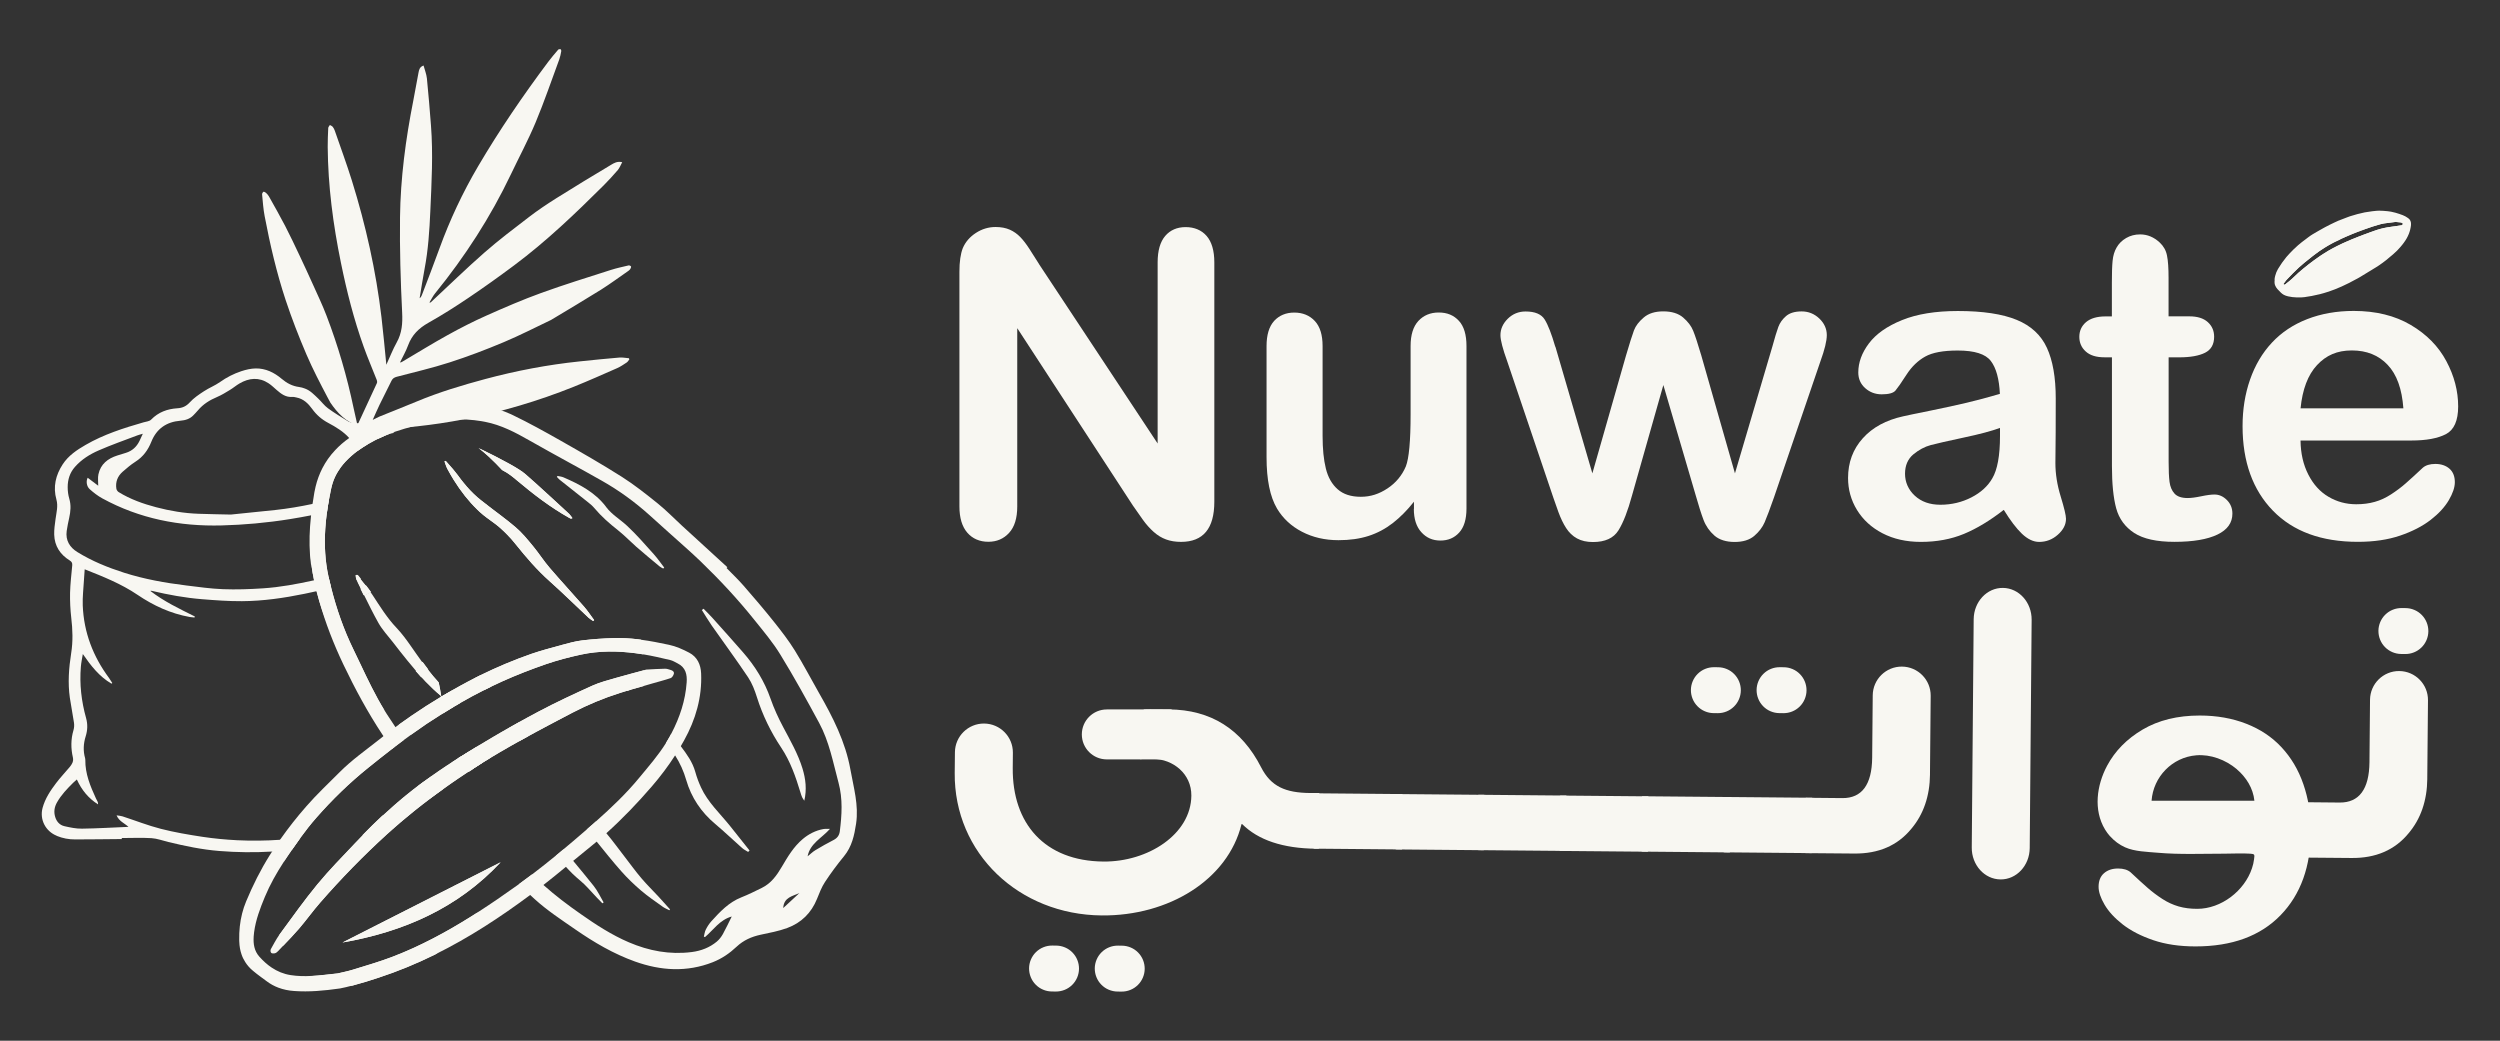 <?xml version="1.0" encoding="UTF-8"?>
<svg id="Layer_1" xmlns="http://www.w3.org/2000/svg" version="1.1" viewBox="0 0 1080 449.59">
  <rect x="0" y="0" width="1080" height="449.59" fill="#333333" stroke="none"/>
  <!-- Generator: Adobe Illustrator 29.7.1, SVG Export Plug-In . SVG Version: 2.1.1 Build 8)  -->
  <defs>
    <style>
      .st0 {
        fill: #f8f7f2;
      }
    </style>
  </defs>
  <path class="st0" d="M448.86,114.1l51.24,77.49v-78.23c0-5.07,1.1-8.89,3.27-11.43,2.17-2.54,5.14-3.82,8.84-3.82s6.85,1.28,9.05,3.82c2.2,2.54,3.33,6.36,3.33,11.43v103.4c0,11.55-4.8,17.33-14.37,17.33-2.38,0-4.56-.34-6.45-1.04-1.93-.7-3.7-1.77-5.38-3.27-1.68-1.5-3.24-3.24-4.68-5.26s-2.87-4.06-4.31-6.14l-49.95-76.61v77.03c0,5.01-1.16,8.83-3.52,11.4-2.35,2.57-5.32,3.85-8.99,3.85s-6.79-1.31-9.05-3.91c-2.26-2.6-3.42-6.39-3.42-11.34v-101.42c0-4.31.49-7.67,1.44-10.14,1.13-2.69,3.03-4.89,5.66-6.6,2.63-1.71,5.47-2.57,8.53-2.57,2.38,0,4.43.4,6.14,1.16,1.71.76,3.21,1.83,4.49,3.15,1.28,1.31,2.6,3.03,3.94,5.1,1.35,2.11,2.75,4.28,4.16,6.54l.03.06Z"/>
  <path class="st0" d="M671.94,149.79l15.96,54.7,14.52-50.85c1.56-5.32,2.72-8.95,3.45-10.91.73-1.96,2.14-3.79,4.22-5.56,2.05-1.77,4.89-2.66,8.47-2.66s6.51.89,8.56,2.66c2.05,1.77,3.52,3.67,4.34,5.74.83,2.05,2.02,5.62,3.52,10.73l14.52,50.85,16.14-54.7c1.07-3.94,1.96-6.81,2.6-8.56.64-1.74,1.77-3.33,3.33-4.68,1.56-1.34,3.79-2.02,6.73-2.02s5.47,1.01,7.64,3.06c2.14,2.05,3.24,4.43,3.24,7.18,0,2.51-.92,6.29-2.78,11.4l-20.02,58.67c-1.74,4.95-3.09,8.56-4.04,10.76-.95,2.2-2.48,4.19-4.52,5.93-2.05,1.74-4.89,2.6-8.47,2.6s-6.63-.92-8.74-2.78c-2.11-1.86-3.7-4.13-4.71-6.81-1.01-2.69-2.11-6.2-3.33-10.48l-14-47.73-13.54,47.73c-1.8,6.63-3.73,11.64-5.84,15.03-2.11,3.39-5.78,5.07-11.04,5.07-2.69,0-4.98-.52-6.88-1.56-1.9-1.04-3.45-2.54-4.71-4.49s-2.35-4.25-3.33-6.91c-.95-2.66-1.71-4.77-2.23-6.33l-19.84-58.67c-1.99-5.5-2.97-9.29-2.97-11.4,0-2.63,1.04-4.98,3.15-7.09,2.11-2.08,4.68-3.15,7.7-3.15,4.07,0,6.82,1.16,8.25,3.45,1.44,2.29,2.97,6.23,4.59,11.79l.06-.03Z"/>
  <path class="st0" d="M863.97,184.87c-3.58,1.31-8.8,2.72-15.65,4.16-6.85,1.47-11.59,2.54-14.22,3.24-2.63.7-5.14,2.05-7.55,4.03-2.38,2.02-3.58,4.8-3.58,8.37s1.41,6.88,4.22,9.47c2.81,2.6,6.48,3.91,11.04,3.91,4.83,0,9.32-1.07,13.42-3.18,4.1-2.11,7.09-4.86,9.02-8.22,2.2-3.7,3.33-9.81,3.33-18.3v-3.51l-.03.03ZM865.59,220.29c-5.93,4.61-11.65,8.07-17.18,10.36-5.53,2.29-11.74,3.45-18.62,3.45-6.27,0-11.8-1.25-16.57-3.73-4.77-2.48-8.41-5.84-11.01-10.08-2.6-4.25-3.85-8.86-3.85-13.81,0-6.69,2.11-12.41,6.36-17.14,4.25-4.74,10.09-7.88,17.49-9.5,1.56-.37,5.41-1.16,11.59-2.41,6.18-1.25,11.43-2.41,15.84-3.45,4.4-1.04,9.17-2.32,14.31-3.82-.31-6.45-1.59-11.18-3.91-14.21-2.29-3.03-7.06-4.52-14.31-4.52-6.24,0-10.91.86-14.03,2.6-3.12,1.74-5.84,4.34-8.07,7.79-2.23,3.48-3.82,5.74-4.77,6.88-.92,1.1-2.9,1.65-5.96,1.65-2.75,0-5.14-.89-7.12-2.66-1.99-1.77-3-4.03-3-6.78,0-4.31,1.53-8.49,4.59-12.56,3.06-4.06,7.8-7.43,14.28-10.05,6.45-2.63,14.52-3.94,24.15-3.94,10.76,0,19.23,1.28,25.41,3.82,6.18,2.54,10.52,6.57,13.05,12.07,2.54,5.5,3.82,12.8,3.82,21.88,0,5.74,0,10.6-.03,14.61-.03,4-.06,8.46-.12,13.35,0,4.61.76,9.41,2.29,14.39,1.53,4.98,2.29,8.22,2.29,9.66,0,2.51-1.19,4.8-3.55,6.88-2.35,2.08-5.04,3.09-8.04,3.09-2.51,0-4.98-1.19-7.46-3.54-2.45-2.35-5.04-5.78-7.8-10.27l-.06.03Z"/>
  <path class="st0" d="M909.64,136.68h2.69v-14.7c0-3.94.09-7.03.31-9.29.21-2.23.79-4.16,1.74-5.78.95-1.68,2.32-3.03,4.13-4.09,1.8-1.04,3.79-1.56,6.02-1.56,3.12,0,5.93,1.16,8.44,3.48,1.68,1.56,2.75,3.45,3.18,5.68.46,2.23.67,5.44.67,9.56v16.68h8.99c3.45,0,6.11.82,7.95,2.48,1.83,1.65,2.75,3.76,2.75,6.33,0,3.3-1.31,5.59-3.91,6.91-2.6,1.31-6.33,1.99-11.16,1.99h-4.59v45.01c0,3.82.12,6.78.4,8.83.28,2.08.98,3.73,2.14,5.01,1.16,1.28,3.06,1.93,5.69,1.93,1.44,0,3.36-.24,5.84-.76,2.45-.52,4.37-.76,5.75-.76,1.99,0,3.76.79,5.35,2.38,1.59,1.59,2.38,3.54,2.38,5.87,0,3.94-2.14,6.97-6.45,9.04-4.31,2.08-10.49,3.15-18.59,3.15-7.67,0-13.45-1.28-17.4-3.85-3.94-2.57-6.54-6.14-7.77-10.66-1.22-4.55-1.83-10.6-1.83-18.21v-47h-3.24c-3.52,0-6.24-.83-8.07-2.51-1.87-1.68-2.78-3.79-2.78-6.36s.98-4.68,2.9-6.33c1.96-1.65,4.77-2.47,8.47-2.47h0Z"/>
  <path class="st0" d="M993.84,176.41h44.42c-.61-8.37-2.84-14.64-6.79-18.79-3.91-4.16-9.08-6.23-15.47-6.23s-11.1,2.11-15.04,6.33-6.3,10.45-7.12,18.7ZM1041.74,190.31h-47.91c.06,5.56,1.19,10.45,3.36,14.7,2.17,4.25,5.07,7.46,8.71,9.59,3.61,2.14,7.61,3.24,11.98,3.24,2.94,0,5.59-.34,8.04-1.04,2.42-.67,4.77-1.77,7.03-3.24,2.26-1.47,4.37-3.03,6.27-4.71,1.93-1.68,4.4-3.94,7.46-6.81,1.25-1.07,3.06-1.62,5.38-1.62,2.51,0,4.56.7,6.11,2.05,1.56,1.38,2.32,3.33,2.32,5.84,0,2.2-.86,4.8-2.6,7.76-1.74,2.96-4.34,5.81-7.86,8.53-3.52,2.72-7.89,4.98-13.18,6.78-5.29,1.8-11.37,2.69-18.25,2.69-15.74,0-27.97-4.49-36.69-13.45-8.71-8.95-13.12-21.15-13.12-36.52,0-7.24,1.07-13.93,3.24-20.14,2.17-6.2,5.29-11.49,9.42-15.92,4.13-4.43,9.2-7.82,15.26-10.18,6.05-2.35,12.75-3.54,20.09-3.54,9.57,0,17.79,2.02,24.64,6.05,6.85,4.03,11.98,9.26,15.38,15.64,3.42,6.39,5.11,12.93,5.11,19.56,0,6.17-1.77,10.14-5.29,11.98-3.52,1.83-8.5,2.75-14.89,2.75h-.03Z"/>
  <path class="st0" d="M966.29,332.28c-4.86-4.09-11.31-6.48-17.46-5.99-10.49.83-18.62,9.35-19.35,19.62h44.42c-.55-5.35-3.49-10.11-7.64-13.63h.03ZM911.51,361.24c-.79-.89-1.53-1.86-2.14-2.9-5.11-8.46-3.58-19.16.89-27.53,3.42-6.39,8.53-11.61,15.38-15.65,6.85-4.03,15.07-6.05,24.64-6.05,7.37,0,14.06,1.19,20.09,3.54,6.05,2.35,11.13,5.74,15.26,10.18s7.28,9.72,9.42,15.92c2.14,6.2,3.24,12.89,3.24,20.14,0,15.37-4.37,27.53-13.12,36.52-8.74,8.98-20.97,13.44-36.69,13.44-6.88,0-12.96-.89-18.25-2.69-5.29-1.8-9.69-4.06-13.18-6.78-3.49-2.72-6.11-5.56-7.86-8.53-1.74-2.96-2.6-5.53-2.6-7.76,0-2.51.76-4.46,2.32-5.84,1.56-1.37,3.58-2.05,6.11-2.05,2.32,0,4.13.55,5.38,1.62,3.06,2.87,5.53,5.13,7.46,6.81,1.93,1.68,4.01,3.24,6.27,4.71,2.26,1.47,4.62,2.54,7.03,3.24,2.42.7,5.11,1.04,8.04,1.04,10.39,0,20.42-7.76,23.66-17.54.43-1.25.73-2.57.89-3.85.27-2.05.37-2.32-1.68-2.44-3.7-.24-7.49,0-11.19,0-9.57,0-19.14.43-28.68-.4-4.49-.4-10.03-.49-14.15-2.35-2.48-1.1-4.68-2.75-6.48-4.77l-.06-.03Z"/>
  <path class="st0" d="M472.55,412.09s.18.09.18.18M569.77,366.65h-1.25c-14.34-.15-24.95-3.73-31.89-10.63-.09-.09-.28-.06-.31.09-5.9,23.9-31.37,39.63-60.38,39.36-35.77-.31-63.8-26.86-63.5-61.54l.09-8.95c.06-6.91,5.72-12.47,12.63-12.41,6.91.06,12.47,5.71,12.41,12.62l-.06,6.6c-.21,23.96,13.76,40.18,39.16,40.4,19.32.18,37.85-11.83,38-28.45.09-9.47-7.92-15.8-16.51-15.89-1.44,0-4.13-.18-5.56.15l1.47-21.45c0-.18,3.58-.15,10.91-.09,18.07.15,31.4,8.49,39.84,25.03,4.22,8.25,10.46,11,21.19,11.09h3.94l-.21,23.99.03.09Z"/>
  <path class="st0" d="M605.54,366.96l-37.88-.34s-.18-.09-.18-.18l.21-23.56s.09-.18.18-.18l37.88.34s.18.09.18.18l-.21,23.56s-.09.18-.18.18Z"/>
  <path class="st0" d="M640.94,367.29l-37.88-.34s-.18-.09-.18-.18l.21-23.56s.09-.18.18-.18l37.88.34s.18.09.18.18l-.21,23.56s-.09.18-.18.18Z"/>
  <path class="st0" d="M676.37,367.6l-37.88-.34s-.18-.09-.18-.18l.21-23.56s.09-.18.18-.18l37.88.34s.18.09.18.18l-.21,23.56s-.09.18-.18.18Z"/>
  <path class="st0" d="M711.78,367.94l-37.88-.34s-.18-.09-.18-.18l.21-23.56s.09-.18.18-.18l37.88.34s.18.09.18.18l-.21,23.56s-.09.18-.18.18Z"/>
  <path class="st0" d="M747.21,368.24l-37.88-.34s-.18-.09-.18-.18l.21-23.56s.09-.18.18-.18l37.88.34s.18.09.18.18l-.21,23.56s-.09.18-.18.18Z"/>
  <path class="st0" d="M782.61,368.55l-37.88-.34s-.18-.09-.18-.18l.21-23.56s.09-.18.18-.18l37.88.34s.18.09.18.18l-.21,23.56s-.09.18-.18.18Z"/>
  <path class="st0" d="M833.76,334.51c-.09,9.47-2.84,17.33-8.07,23.53-5.96,7.27-14.22,10.79-24.61,10.69l-21.09-.18s-.18-.09-.18-.18l.21-23.56s.09-.18.18-.18l15.71.15c8.41.06,12.75-5.78,12.87-17.42l.24-26.98c.06-6.91,5.72-12.47,12.63-12.41,6.91.06,12.47,5.71,12.41,12.62l-.31,33.98v-.06Z"/>
  <path class="st0" d="M1027.48,272.51h0c.01-1.31.28-2.58.79-3.79.52-1.21,1.24-2.28,2.18-3.2.94-.92,2.02-1.63,3.24-2.12,1.22-.49,2.49-.73,3.81-.72l1.71.02c1.32.01,2.58.27,3.8.79,1.21.51,2.28,1.24,3.2,2.18.92.94,1.63,2.02,2.12,3.24.49,1.22.73,2.49.72,3.8h0c-.01,1.31-.28,2.58-.79,3.79-.52,1.21-1.24,2.28-2.18,3.2-.94.92-2.02,1.63-3.24,2.12-1.22.49-2.49.73-3.81.72l-1.71-.02c-1.32-.01-2.58-.28-3.8-.79-1.21-.51-2.28-1.24-3.2-2.18-.92-.94-1.63-2.02-2.12-3.24s-.73-2.49-.72-3.8Z"/>
  <path class="st0" d="M758.85,298.06c.01-1.31.28-2.58.79-3.79.52-1.21,1.24-2.28,2.18-3.2.94-.92,2.02-1.63,3.24-2.12,1.22-.49,2.49-.73,3.81-.72l1.71.02c1.32.01,2.58.27,3.8.79,1.21.51,2.28,1.24,3.2,2.18.92.94,1.63,2.02,2.12,3.24.49,1.22.73,2.49.72,3.8-.01,1.31-.28,2.58-.79,3.79-.52,1.21-1.24,2.28-2.18,3.2-.94.92-2.02,1.63-3.24,2.12-1.22.49-2.49.73-3.81.72l-1.71-.02c-1.32-.01-2.58-.28-3.8-.79-1.21-.51-2.28-1.24-3.2-2.18-.92-.94-1.63-2.02-2.12-3.24-.49-1.22-.73-2.49-.72-3.8Z"/>
  <path class="st0" d="M730.47,298.06c.01-1.31.28-2.58.79-3.79.52-1.21,1.24-2.28,2.18-3.2.94-.92,2.02-1.63,3.24-2.12,1.22-.49,2.49-.73,3.81-.72l1.71.02c1.32.01,2.58.27,3.8.79,1.21.51,2.28,1.24,3.2,2.18.92.94,1.63,2.02,2.12,3.24.49,1.22.73,2.49.72,3.8-.01,1.31-.28,2.58-.79,3.79-.52,1.21-1.24,2.28-2.18,3.2-.94.92-2.02,1.63-3.24,2.12-1.22.49-2.49.73-3.81.72l-1.71-.02c-1.32-.01-2.58-.27-3.8-.79-1.21-.51-2.28-1.24-3.2-2.18s-1.63-2.02-2.12-3.24c-.49-1.22-.73-2.49-.72-3.8Z"/>
  <path class="st0" d="M864.21,379.91c-6.91-.06-12.47-6.23-12.41-13.78l.83-98.61c.06-7.55,5.72-13.63,12.63-13.54,6.91.06,12.47,6.23,12.41,13.78l-.83,98.61c-.06,7.55-5.72,13.63-12.63,13.54h0Z"/>
  <path class="st0" d="M1048.59,336.43c-.09,9.47-2.84,17.33-8.07,23.53-5.96,7.27-14.22,10.79-24.61,10.69l-21.09-.18s-.18-.09-.18-.18l.21-23.56s.09-.18.18-.18l15.71.15c8.41.06,12.75-5.78,12.87-17.42l.24-26.98c.06-6.91,5.72-12.47,12.63-12.41,6.91.06,12.47,5.71,12.41,12.62l-.31,33.98v-.06Z"/>
  <path class="st0" d="M478.14,306.46h28v21.6h-28c-5.96,0-10.79-4.83-10.79-10.79s4.83-10.79,10.79-10.79v-.03Z"/>
  <path class="st0" d="M986.62,122.41c.37-.49.76-1.04,1.16-1.5.06-.03.09-.09.15-.15,1.68-1.74,3.36-3.54,5.14-5.16,1.59-1.47,3.3-2.81,5.01-4.16.37-.31.7-.58,1.07-.86.89-.67,1.74-1.31,2.63-1.96.46-.34.95-.64,1.44-.95.15-.12.34-.24.52-.34.18-.12.4-.24.61-.4.15-.09.31-.18.46-.27.31-.18.64-.4.95-.58.15-.06.31-.18.43-.24.09-.03.18-.09.28-.15.15-.06.31-.18.49-.28.37-.21.73-.4,1.13-.61.31-.15.61-.31.92-.46,0,0,.06-.03.09-.03.28-.15.61-.31.92-.43.21-.12.46-.24.7-.34.06-.03.15-.06.21-.12.18-.09.4-.21.61-.31.15-.06.27-.12.4-.18.27-.12.58-.24.86-.37.06-.03.15-.06.21-.12l.67-.28.15-.06c.76-.34,1.53-.64,2.29-.98.28-.09.52-.21.79-.31.37-.15.7-.28,1.07-.43.37-.15.73-.31,1.13-.43h.06s.06,0,.06-.03c.37-.15.73-.28,1.1-.43h.06c.4-.15.79-.31,1.22-.46,2.2-.82,4.49-1.53,6.76-2.17.95-.28,1.93-.4,2.94-.52,1.1-.18,2.2-.31,3.36-.43.09,0,.15,0,.24-.03.7.06,1.47.12,2.2.21.21,0,.43.15.64.24.21.12.4.31.27.52-.06.18-.24.4-.43.46-.73.15-1.5.21-2.23.34-.15,0-.34.03-.49.06-.18,0-.34.06-.52.09-.09,0-.18,0-.28.03-.43.03-.86.12-1.28.18-.15,0-.34.06-.52.09-.28.03-.55.06-.83.12-2.02.34-3.97.86-5.87,1.56-.61.21-1.22.43-1.8.64-.43.15-.89.31-1.31.49-.46.15-.89.34-1.35.49-.37.15-.73.28-1.1.43-.4.12-.79.31-1.22.46-.31.12-.64.28-.98.4-.12.06-.28.12-.37.15-.31.12-.61.24-.92.37h-.06c-.37.15-.73.34-1.13.49-.37.15-.76.34-1.16.52-.15.06-.31.12-.46.18s-.31.12-.46.21c-.12.06-.24.12-.34.15-.12.06-.28.12-.4.18q-.06,0-.12.03c-.46.21-.92.43-1.38.67-.31.15-.61.31-.95.46-.28.15-.61.31-.92.46-.28.15-.52.31-.79.43h-.06s-.18.12-.31.18c-.09.03-.18.09-.28.15-.06.03-.12.09-.18.09l-.06.03c-.34.18-.7.37-1.01.58-.15.06-.28.15-.4.21-.24.12-.49.28-.7.43-.49.27-.95.58-1.44.89-.12.09-.24.15-.37.24-.31.21-.64.43-.98.64-.21.15-.46.31-.67.46-3.12,2.14-6.08,4.46-8.93,6.94-.98.86-1.9,1.8-2.87,2.69-.67.64-1.41,1.19-2.14,1.77-.21.18-.46.37-.67.55-.12.09-.28.18-.4.21-.15,0-.37,0-.43-.09-.09-.09-.06-.34,0-.43l.12-.18ZM983.04,120.79v.21c-.06.52-.06,1.01.03,1.5.06.34.18.64.31.98.18.4.46.79.76,1.16.24.28.52.55.79.82.21.21.43.4.67.61.37.4.79.67,1.22.95.55.28,1.16.49,1.77.64,1.74.37,3.52.46,5.41.46.49-.03.98-.06,1.47-.12,1.04-.12,2.14-.31,3.18-.49,2.35-.43,4.68-1.04,6.94-1.8h.06c4.19-1.41,8.16-3.27,12.01-5.41.24-.12.46-.28.7-.37.34-.18.67-.4,1.01-.58,1.01-.58,1.96-1.13,2.93-1.74.31-.18.64-.4.92-.61.73-.43,1.47-.89,2.2-1.34.31-.18.58-.34.86-.52.43-.28.86-.55,1.25-.82,2.14-1.44,4.16-3.06,6.11-4.74,1.13-1.04,2.2-2.08,3.21-3.24.27-.31.55-.64.79-.98.18-.21.31-.43.49-.64,1.71-2.23,2.81-4.74,3.09-7.55.09-1.04-.18-1.99-1.07-2.63-.67-.49-1.41-.95-2.2-1.25-1.04-.37-2.11-.73-3.21-1.04l-.37-.09c-.92-.24-1.87-.43-2.81-.55-1.25-.12-2.51-.21-3.76-.24-.79,0-1.59.12-2.41.21-1.25.15-2.48.31-3.7.55-2.14.43-4.25,1.01-6.3,1.68-.24.06-.46.15-.7.24s-.55.18-.79.28c-.7.28-1.35.52-2.05.79-.15.06-.28.09-.4.18-.31.09-.58.21-.92.37l-.06.03c-1.28.55-2.57,1.13-3.79,1.74-.55.24-1.07.55-1.59.82-.15.06-.31.15-.46.21-.52.28-1.04.55-1.53.89-.18.12-.4.21-.58.34-1.74,1.01-3.52,1.93-5.11,3.15-1.5,1.13-3.06,2.23-4.46,3.45-1.25,1.1-2.45,2.23-3.61,3.45-.4.4-.76.82-1.13,1.25-.09.12-.24.24-.34.4-1.31,1.59-2.48,3.24-3.49,5.01-.28.46-.49.89-.67,1.34-.4.95-.64,1.99-.76,3.03h.06Z"/>
  <path class="st0" d="M983.44,120.86c.12-1.07.37-2.05.73-2.93.15-.43.4-.89.61-1.28,1.13-1.86,2.23-3.48,3.49-4.98.09-.12.21-.24.31-.37.34-.43.73-.82,1.13-1.22,1.1-1.19,2.29-2.35,3.58-3.45,1.04-.92,2.2-1.74,3.3-2.6.37-.28.73-.55,1.13-.86,1.19-.89,2.51-1.65,3.76-2.38.43-.24.89-.49,1.31-.76.15-.06.27-.15.4-.21l.18-.09c.52-.31,1.01-.58,1.53-.86.15-.09.31-.18.43-.24.49-.27,1.01-.52,1.59-.82,1.22-.61,2.51-1.19,3.76-1.74h.06v-.03c.27-.12.58-.24.89-.37.15-.06.27-.12.4-.18.64-.24,1.31-.52,2.05-.76.28-.12.52-.18.79-.31.24-.06.46-.15.67-.21,2.05-.7,4.16-1.25,6.27-1.68,1.07-.18,2.14-.34,3.21-.49l.61-.09c.73-.09,1.47-.18,2.2-.18,1.19.03,2.42.12,3.7.24.86.09,1.77.28,2.75.55.12,0,.21.06.34.09,1.13.31,2.23.7,3.18,1.04.64.24,1.28.61,2.11,1.19.7.49,1.01,1.25.92,2.26-.24,2.6-1.25,4.98-3,7.36-.15.21-.31.4-.46.58v.03c-.24.31-.49.61-.8.95-.95,1.13-1.99,2.17-3.15,3.21-2.08,1.83-4.07,3.36-6.05,4.74-.43.31-.86.55-1.22.82-.31.18-.58.34-.86.52-.58.34-1.13.7-1.74,1.07l-.46.28c-.31.18-.64.4-.95.58-1.16.7-2.05,1.25-2.9,1.74-.34.18-.67.4-1.01.58-.24.12-.46.28-.67.37-4.37,2.41-8.19,4.13-11.98,5.38h-.06c-2.29.79-4.62,1.37-6.91,1.8-.95.18-2.08.37-3.15.52h-.03c-.49.06-.98.09-1.44.12-1.68,0-3.49-.06-5.32-.43-.61-.12-1.16-.34-1.68-.61-.43-.24-.79-.52-1.16-.86l-.15-.18c-.15-.15-.31-.31-.46-.46-.34-.31-.58-.55-.79-.82-.31-.34-.55-.67-.7-1.07-.12-.28-.21-.58-.27-.89-.06-.43-.09-.89,0-1.38v-.21h0ZM982.65,120.76v.21c-.09.55-.06,1.1,0,1.59.06.37.18.73.37,1.07.21.43.46.86.83,1.25.24.24.52.55.83.86.15.15.31.31.46.46l.15.18c.4.4.83.7,1.31.98.58.31,1.22.52,1.9.67.61.12,1.19.21,1.77.31,1.28.15,2.54.18,3.7.15.49-.03.98-.06,1.47-.12h.03c1.1-.15,2.23-.34,3.21-.52,2.32-.43,4.68-1.01,7.03-1.8h.06c3.82-1.28,7.67-2.99,12.08-5.44.24-.12.46-.28.7-.37.34-.18.67-.4,1.01-.58.86-.49,1.74-1.04,2.9-1.77.31-.18.64-.4.95-.58l.46-.27c.58-.34,1.16-.7,1.74-1.07.31-.18.55-.34.86-.52.4-.24.8-.52,1.28-.83,2.02-1.37,4-2.93,6.11-4.8,1.22-1.04,2.29-2.14,3.24-3.27.31-.37.58-.67.83-1.01.12-.18.31-.4.46-.61,1.87-2.48,2.87-5.01,3.15-7.73.12-1.31-.28-2.32-1.22-2.96-.89-.61-1.62-1.04-2.32-1.28-.95-.37-2.08-.76-3.21-1.07l-.37-.09c-1.04-.28-1.99-.46-2.87-.55-1.31-.15-2.6-.21-3.76-.24-.79,0-1.56.09-2.32.18l-.61.06c-1.07.15-2.2.31-3.27.49-2.14.43-4.28,1.01-6.36,1.68-.21.09-.46.15-.67.24-.28.09-.55.18-.83.31-.73.28-1.41.52-2.05.79-.15.06-.28.12-.4.15l-.92.37h-.06c-1.25.58-2.57,1.16-3.82,1.8-.58.31-1.1.58-1.59.82-.15.09-.31.18-.46.24-.52.27-1.04.55-1.56.86l-.18.12s-.27.15-.4.21c-.43.24-.86.49-1.28.73-1.28.73-2.63,1.5-3.85,2.44-.37.31-.73.58-1.13.86-1.13.82-2.26,1.71-3.33,2.63-1.28,1.13-2.51,2.32-3.61,3.51-.4.43-.76.86-1.13,1.25-.12.12-.24.28-.34.4-1.25,1.53-2.42,3.18-3.55,5.07-.24.46-.49.92-.7,1.41-.37.95-.67,2.02-.79,3.15l.09-.03Z"/>
  <path class="st0" d="M987.02,122.93s-.37,0-.43-.09c-.09-.09-.06-.34,0-.43.37-.49.76-1.04,1.16-1.5.06-.03.09-.09.15-.15,1.68-1.74,3.36-3.54,5.14-5.16,1.59-1.47,3.3-2.81,5.01-4.16.37-.31.7-.58,1.07-.86.89-.67,1.74-1.31,2.63-1.96.46-.34.95-.64,1.44-.95.15-.12.34-.24.52-.34.18-.12.4-.24.61-.4.15-.09.31-.18.46-.27.31-.18.64-.4.95-.58.15-.06.31-.18.43-.24.09-.03.18-.09.28-.15.15-.06.31-.18.49-.28.37-.21.73-.4,1.13-.61.31-.15.61-.31.92-.46,0,0,.06-.03.09-.03.27-.15.61-.31.92-.43.21-.12.46-.24.7-.34.06-.03.15-.06.21-.12.18-.09.4-.21.61-.31.15-.06.28-.12.4-.18.28-.12.58-.24.86-.37.06-.03.15-.06.21-.12l.67-.28.15-.06c.76-.34,1.53-.64,2.29-.98.28-.09.52-.21.79-.31.37-.15.7-.28,1.07-.43.37-.15.73-.31,1.13-.43h.06s.06,0,.06-.03c.37-.15.73-.28,1.1-.43h.06c.4-.15.79-.31,1.22-.46,2.2-.82,4.49-1.53,6.76-2.17.95-.28,1.93-.4,2.93-.52,1.1-.18,2.2-.31,3.36-.43.09,0,.15,0,.24-.03.7.06,1.47.12,2.2.21.21,0,.43.15.64.24.21.12.4.31.28.52-.06.18-.24.4-.43.46-.73.15-1.5.21-2.23.34-.15,0-.34.03-.49.06-.18,0-.34.06-.52.09-.09,0-.18,0-.28.03-.43.03-.86.12-1.28.18-.15,0-.34.06-.52.09-.28.03-.55.06-.83.12-2.02.34-3.97.86-5.87,1.56-.61.21-1.22.43-1.8.64-.43.15-.89.31-1.31.49-.46.15-.89.34-1.35.49-.37.15-.73.28-1.1.43-.4.12-.79.31-1.22.46-.31.12-.64.28-.98.4-.12.06-.27.12-.37.15-.31.12-.61.24-.92.37h-.06c-.37.15-.73.34-1.13.49-.37.15-.76.34-1.16.52-.15.06-.31.12-.46.18-.15.06-.31.12-.46.21-.12.06-.24.12-.34.15-.12.06-.28.12-.4.18q-.06,0-.12.03c-.46.21-.92.43-1.38.67-.31.15-.61.31-.95.46-.28.15-.61.31-.92.46-.27.15-.52.31-.79.43h-.06s-.18.12-.31.18c-.09.03-.18.09-.28.15-.06.03-.12.09-.18.09l-.06.03c-.34.18-.7.37-1.01.58-.15.06-.28.15-.4.21-.24.12-.49.28-.7.43-.49.27-.95.58-1.44.89-.12.09-.24.15-.37.24-.31.21-.64.43-.98.64-.21.15-.46.31-.67.46-3.12,2.14-6.08,4.46-8.93,6.94-.98.86-1.9,1.8-2.87,2.69-.67.64-1.41,1.19-2.14,1.77-.21.18-.46.37-.67.55-.12.09-.28.18-.4.21l.12-.18ZM985.12,123.12c.37.55.76,1.04,1.25,1.47.58.55,1.28.95,2.08,1.19.79.24,1.59.37,2.41.43,1.07.09,2.11.09,3.15.12.61-.06,1.22-.09,1.8-.18,1.62-.28,3.27-.49,4.86-.86,3.39-.79,6.66-2.02,9.81-3.45.31-.15.61-.27.89-.43,1.68-.76,3.3-1.59,4.92-2.44.09-.06.18-.09.28-.15.58-.31,1.16-.61,1.71-.95,1.04-.58,2.05-1.19,3.06-1.8.31-.21.67-.4.98-.61.8-.49,1.59-1.01,2.39-1.53.21-.12.43-.31.64-.43.4-.24.79-.52,1.19-.76,1.99-1.34,3.97-2.75,5.75-4.4,1.25-1.16,2.6-2.32,3.7-3.67.09-.09.15-.18.24-.28.09-.09.12-.21.21-.31.06-.09.12-.15.15-.24.06-.06.09-.12.15-.21,1.22-1.74,2.14-3.61,2.6-5.71.18-.92.12-1.74-.76-2.35-.24-.18-.52-.4-.79-.52-1.01-.4-2.02-.76-3.03-1.1-.03,0-.06,0-.12-.03l-.79-.21c-2.08-.55-4.19-.89-6.39-.7-1.44.12-2.87.31-4.28.55-1.8.37-3.55.79-5.29,1.28-.46.12-.95.27-1.38.4-.34.12-.64.21-.95.34-1.01.34-1.99.7-2.97,1.1-.24.12-.49.18-.7.31-.06,0-.09.03-.15.06-.49.18-.95.43-1.41.61-.61.28-1.22.58-1.83.86-.12.06-.24.12-.37.18-.61.31-1.19.61-1.8.95l-.86.46c-.4.21-.79.46-1.19.67-.12.06-.24.12-.34.18-1.04.58-2.08,1.19-3.12,1.83-2.42,1.47-4.71,3.12-6.82,4.95-.79.67-1.53,1.38-2.2,2.11-.4.43-.79.86-1.19,1.28-.21.21-.4.43-.61.67-.21.21-.4.4-.58.61-1.01,1.19-1.96,2.44-2.75,3.79-.73,1.25-1.44,2.54-1.8,3.94-.03.18-.09.37-.12.52-.15.83-.15,1.65.34,2.41l.03.06Z"/>
  <path class="st0" d="M988.58,125.38c-.73-.21-1.38-.55-1.96-1.1-.43-.37-.83-.86-1.19-1.38-.31-.46-.43-1.01-.37-1.71,0-.15.03-.31.06-.46.03-.15.09-.31.12-.49.4-1.41,1.1-2.69,1.77-3.88.7-1.19,1.59-2.41,2.72-3.7.15-.21.37-.43.55-.61l.15-.18s.28-.31.43-.46c.46-.52.83-.92,1.16-1.25.76-.79,1.5-1.5,2.2-2.11,2.2-1.89,4.43-3.54,6.76-4.92,1.16-.7,2.11-1.28,3.12-1.83l.09-.06s.15-.09.24-.12c.4-.21.76-.43,1.16-.67.28-.15.58-.31.86-.46.58-.31,1.19-.61,1.83-.92l.12-.06s.15-.06.21-.12c.61-.31,1.25-.58,1.83-.86.49-.24.95-.43,1.41-.61,0,0,.06,0,.06-.03h.06c.21-.12.4-.18.61-.28l.09-.06c1.01-.4,1.96-.76,2.94-1.07.31-.09.64-.21.95-.34.46-.15.92-.28,1.38-.43,1.68-.46,3.42-.92,5.26-1.28,1.31-.28,2.69-.46,4.25-.58,1.93-.15,3.97.09,6.27.7.24.06.52.15.76.21,0,0,.06,0,.09.03,1.04.34,2.05.7,3.03,1.1.18.06.34.18.52.34.06,0,.15.09.21.12.61.43.8,1.01.58,1.99-.43,1.89-1.22,3.7-2.57,5.56,0,.06-.09.15-.12.21l-.15.21s-.12.18-.21.31c-.09.09-.12.15-.21.24-.89,1.1-1.99,2.08-3.03,3.03-.21.21-.43.4-.64.61-1.87,1.71-3.91,3.18-5.69,4.34-.24.18-.52.37-.79.55l-.4.24s-.31.18-.43.31l-.18.12c-.92.58-1.68,1.07-2.39,1.5-.31.21-.64.43-.98.61-1.07.67-2.08,1.25-3.06,1.8-.55.34-1.13.61-1.71.95-.09.06-.18.09-.28.15-1.93.98-3.49,1.77-4.92,2.44-.31.12-.61.28-.89.4-3.55,1.59-6.73,2.72-9.75,3.39-1.22.31-2.51.49-3.73.7-.37.06-.73.12-1.1.18s-.76.12-1.16.15c-.18,0-.37,0-.58.06-.31,0-.58,0-.89-.03-.73,0-1.47,0-2.2-.09-.89-.09-1.65-.21-2.32-.43h.03ZM984.79,123.33c.4.61.86,1.13,1.31,1.56.67.58,1.41,1.01,2.23,1.25.61.18,1.28.34,2.05.4l.43.06c.76.06,1.53.09,2.26.09h.98c.18,0,.37,0,.58-.03.4-.06.83-.06,1.25-.12.37-.06.73-.12,1.1-.18,1.22-.21,2.54-.4,3.76-.7,3.06-.73,6.3-1.83,9.87-3.45.31-.15.61-.27.92-.43,1.44-.67,3-1.47,4.92-2.47.09-.03.18-.09.28-.15.58-.31,1.16-.61,1.71-.95.98-.55,1.99-1.13,3.06-1.8.31-.18.67-.4.98-.61.7-.43,1.47-.92,2.38-1.53l.18-.12s.31-.21.46-.31l.4-.24c.28-.18.52-.34.79-.49,1.77-1.19,3.85-2.66,5.81-4.43.21-.18.43-.4.64-.58,1.07-.98,2.14-1.96,3.09-3.12.09-.09.15-.21.24-.31.09-.09.15-.21.24-.31l.15-.21s.12-.15.15-.24c1.38-1.93,2.23-3.85,2.66-5.84.09-.46.4-1.89-.92-2.75-.06-.06-.12-.09-.18-.12-.21-.15-.43-.34-.7-.43-1.01-.4-2.02-.79-3.06-1.13-.03,0-.06,0-.12-.03-.27-.06-.52-.15-.79-.21-2.38-.64-4.49-.86-6.51-.73-1.62.12-3.03.31-4.34.58-1.87.37-3.67.79-5.32,1.28-.46.12-.95.27-1.38.43-.34.09-.64.21-.98.34-.98.34-1.96.7-2.97,1.1l-.12.06c-.21.09-.4.15-.61.24h-.06s-.06.06-.09.06c-.43.15-.89.37-1.38.58-.61.27-1.25.55-1.87.89-.06,0-.15.06-.21.09l-.15.06c-.64.34-1.25.64-1.83.92-.28.15-.58.31-.86.46-.4.21-.83.46-1.22.67,0,0-.15.09-.24.12l-.09.06c-.98.58-1.96,1.13-3.12,1.83-2.35,1.41-4.65,3.12-6.85,5.01-.73.64-1.47,1.34-2.23,2.17-.37.37-.73.76-1.19,1.28-.15.15-.31.31-.43.46l-.15.18c-.21.21-.4.4-.58.61-1.16,1.34-2.05,2.6-2.78,3.85-.7,1.16-1.47,2.54-1.86,4.03-.06.18-.12.4-.12.58-.15.7-.28,1.71.4,2.69l.03.03Z"/>
  <path class="st0" d="M472.94,418.34c.01-1.31.28-2.58.79-3.79.52-1.21,1.24-2.28,2.18-3.2.94-.92,2.02-1.63,3.24-2.12,1.22-.49,2.49-.73,3.81-.72l1.71.02c1.32.01,2.58.28,3.8.79,1.21.51,2.28,1.24,3.2,2.18.92.94,1.63,2.02,2.12,3.24.49,1.22.73,2.49.72,3.8-.01,1.31-.28,2.58-.79,3.79-.52,1.21-1.24,2.28-2.18,3.2-.94.92-2.02,1.63-3.24,2.12-1.22.49-2.49.73-3.81.72l-1.71-.02c-1.32-.01-2.58-.28-3.8-.79-1.21-.51-2.28-1.24-3.2-2.18-.92-.94-1.63-2.02-2.12-3.24s-.73-2.49-.72-3.8Z"/>
  <path class="st0" d="M444.56,418.31c.01-1.31.28-2.58.79-3.79.52-1.21,1.24-2.28,2.18-3.2.94-.92,2.02-1.63,3.24-2.12,1.22-.49,2.49-.73,3.81-.72l1.71.02c1.32.01,2.58.28,3.8.79,1.21.51,2.28,1.24,3.2,2.18.92.94,1.63,2.02,2.12,3.24.49,1.22.73,2.49.72,3.8-.01,1.31-.28,2.58-.79,3.79-.52,1.21-1.24,2.28-2.18,3.2-.94.92-2.02,1.63-3.24,2.12-1.22.49-2.49.73-3.81.72l-1.71-.02c-1.32-.01-2.58-.27-3.8-.79-1.21-.51-2.28-1.24-3.2-2.18-.92-.94-1.63-2.02-2.12-3.24-.49-1.22-.73-2.49-.72-3.8Z"/>
  <path class="st0" d="M610.83,219.86v-3.12c-2.9,3.67-5.96,6.75-9.14,9.23-3.21,2.48-6.7,4.34-10.49,5.56-3.79,1.22-8.1,1.83-12.96,1.83-5.87,0-11.13-1.22-15.78-3.64-4.65-2.41-8.25-5.78-10.79-10.02-3.03-5.13-4.52-12.53-4.52-22.18v-48c0-4.86,1.1-8.46,3.27-10.88,2.2-2.38,5.11-3.61,8.71-3.61s6.63,1.22,8.87,3.64c2.26,2.41,3.36,6.05,3.36,10.82v38.78c0,5.62.46,10.33,1.41,14.15.95,3.82,2.66,6.81,5.11,8.95,2.45,2.17,5.78,3.24,10,3.24s7.92-1.22,11.56-3.64c3.61-2.41,6.24-5.59,7.89-9.5,1.35-3.42,2.05-10.94,2.05-22.55v-29.46c0-4.8,1.13-8.4,3.36-10.82,2.26-2.41,5.17-3.64,8.8-3.64s6.51,1.19,8.71,3.61c2.2,2.38,3.27,6.02,3.27,10.88v70.19c0,4.61-1.04,8.07-3.15,10.39-2.11,2.32-4.8,3.45-8.13,3.45s-6.05-1.19-8.22-3.61c-2.17-2.38-3.24-5.74-3.24-10.08l.06.03Z"/>
  <path class="st0" d="M179.55,289.85c.76.89,1.51,1.76,2.31,2.63.94-1.07,1.83-2.18,2.67-3.36-.84-1.07-1.64-2.17-2.44-3.25-.76,1.37-1.62,2.68-2.52,3.98h-.02ZM155.72,254.38c.44.91.89,1.81,1.33,2.7.18-.07.37-.16.55-.25.75-.36,1.48-.75,2.2-1.15-.68-.98-1.4-1.9-2.13-2.84-.64.52-1.3,1.05-1.96,1.55ZM153.52,248.57c.18.67.27,1.4.48,2.08.52-.16,1.03-.32,1.55-.5-.5-.6-.98-1.23-1.46-1.85-.18.09-.37.18-.57.27ZM179.57,289.85c.76.89,1.51,1.76,2.31,2.63.94-1.07,1.83-2.18,2.67-3.36-.84-1.07-1.64-2.17-2.44-3.25-.76,1.37-1.62,2.68-2.52,3.98h-.02ZM155.74,254.38c.44.91.89,1.81,1.33,2.7.18-.07.37-.16.55-.25.75-.36,1.48-.75,2.2-1.15-.68-.98-1.4-1.9-2.13-2.84-.64.52-1.3,1.05-1.96,1.55ZM153.54,248.57c.18.67.27,1.4.48,2.08.52-.16,1.03-.32,1.55-.5-.5-.6-.98-1.23-1.46-1.85-.18.09-.37.18-.57.27ZM201.59,332.72s.14.18.23.27c.11.12.2.25.28.37.12-.09.25-.16.37-.25-.3-.12-.6-.25-.89-.39ZM190.36,300.68c0,.09.04.2.04.28.05-.04.12-.07.18-.11-.07-.07-.14-.12-.21-.18h0ZM179.58,289.86c.76.89,1.51,1.76,2.31,2.63.94-1.07,1.83-2.18,2.67-3.36-.84-1.07-1.64-2.17-2.44-3.25-.76,1.37-1.62,2.68-2.52,3.98h-.02ZM156.54,360.83c3.8-1.42,7.61-2.88,11.43-4.24,1.49-.53,3.02-.91,4.55-1.15.39-.36.8-.69,1.21-1.03,1.56-1.33,3.15-2.63,4.75-3.92.78-.64,1.56-1.26,2.36-1.88.44-.36.89-.71,1.35-1.05-.44.09-.91.2-1.35.3-5.28,1.37-10.52,2.86-15.7,4.53-2.93,2.73-5.8,5.54-8.6,8.42v.04ZM155.74,254.42c.44.91.89,1.81,1.33,2.7.18-.07.37-.16.55-.25.75-.36,1.48-.75,2.2-1.15-.68-.98-1.4-1.9-2.13-2.84-.64.52-1.3,1.05-1.96,1.55ZM153.54,248.61c.18.67.27,1.4.48,2.08.52-.16,1.03-.32,1.55-.5-.5-.6-.98-1.23-1.46-1.85-.18.09-.37.18-.57.27ZM201.59,332.75s.14.18.23.27c.11.12.2.25.28.37.12-.09.25-.16.37-.25-.3-.12-.6-.25-.89-.39ZM190.36,300.71c0,.09.04.2.04.28.05-.04.12-.07.18-.11-.07-.07-.14-.12-.21-.18h0ZM179.58,289.9c.76.89,1.51,1.76,2.31,2.63.94-1.07,1.83-2.18,2.67-3.36-.84-1.07-1.64-2.17-2.44-3.25-.76,1.37-1.62,2.68-2.52,3.98h-.02ZM155.76,254.43c.44.91.89,1.81,1.33,2.7.18-.07.37-.16.55-.25.75-.35,1.48-.75,2.2-1.15-.68-.98-1.4-1.9-2.13-2.84-.64.51-1.3,1.05-1.96,1.54ZM153.56,248.63c.18.67.27,1.4.48,2.08.52-.16,1.03-.32,1.55-.5-.5-.6-.98-1.23-1.46-1.85-.18.09-.37.18-.57.27ZM197.75,327.62c1.19,1.78,2.51,3.46,3.88,5.13.07.09.14.18.23.27.11.12.2.25.28.37.12-.09.25-.16.37-.25.43-.28.87-.57,1.3-.85-1.69-1.76-3.24-3.62-4.64-5.58-.48.3-.94.59-1.42.89v.02ZM190.39,300.71c0,.09.04.2.04.28.05-.04.12-.07.18-.11-.07-.07-.14-.12-.21-.18h0ZM179.62,289.9c.76.89,1.51,1.76,2.31,2.63.94-1.07,1.83-2.18,2.67-3.36-.84-1.07-1.64-2.17-2.44-3.25-.76,1.37-1.62,2.68-2.52,3.98h-.02ZM155.8,254.43c.44.91.89,1.81,1.33,2.7.18-.07.37-.16.55-.25.75-.35,1.48-.75,2.2-1.15-.68-.98-1.4-1.9-2.13-2.84-.64.51-1.3,1.05-1.96,1.54ZM153.59,248.63c.18.67.27,1.4.48,2.08.52-.16,1.03-.32,1.55-.5-.5-.6-.98-1.23-1.46-1.85-.18.09-.37.18-.57.27ZM197.79,327.62c1.19,1.78,2.51,3.46,3.88,5.13.07.09.14.18.23.27.11.12.2.25.28.37.12-.09.25-.16.37-.25.43-.28.87-.57,1.3-.85-1.69-1.76-3.24-3.62-4.64-5.58-.48.3-.94.59-1.42.89v.02ZM190.43,300.71c0,.09.04.2.04.28.05-.04.12-.07.18-.11-.07-.07-.14-.12-.21-.18h0ZM179.65,289.9c.76.89,1.51,1.76,2.31,2.63.94-1.07,1.83-2.18,2.67-3.36-.84-1.07-1.64-2.17-2.44-3.25-.76,1.37-1.62,2.68-2.52,3.98h-.02ZM155.83,254.43c.44.91.89,1.81,1.33,2.7.18-.07.37-.16.55-.25.75-.35,1.48-.75,2.2-1.15-.68-.98-1.4-1.9-2.13-2.84-.64.51-1.3,1.05-1.96,1.54ZM153.63,248.63c.18.67.27,1.4.48,2.08.52-.16,1.03-.32,1.55-.5-.5-.6-.98-1.23-1.46-1.85-.18.09-.37.18-.57.27ZM197.82,327.62c1.19,1.78,2.51,3.46,3.88,5.13.07.09.14.18.23.27.11.12.2.25.28.37.12-.09.25-.16.37-.25.43-.28.87-.57,1.3-.85-1.69-1.76-3.24-3.62-4.64-5.58-.48.3-.94.59-1.42.89v.02ZM190.46,300.71c0,.09.04.2.04.28.05-.04.12-.07.18-.11-.07-.07-.14-.12-.21-.18h0ZM179.69,289.9c.76.89,1.51,1.76,2.31,2.63.94-1.07,1.83-2.18,2.67-3.36-.84-1.07-1.64-2.17-2.44-3.25-.76,1.37-1.62,2.68-2.52,3.98h-.02ZM155.87,254.43c.44.91.89,1.81,1.33,2.7.18-.07.37-.16.55-.25.75-.35,1.48-.75,2.2-1.15-.68-.98-1.4-1.9-2.13-2.84-.64.51-1.3,1.05-1.96,1.54ZM153.66,248.63c.18.67.27,1.4.48,2.08.52-.16,1.03-.32,1.55-.5-.5-.6-.98-1.23-1.46-1.85-.18.09-.37.18-.57.27ZM197.86,327.62c1.19,1.78,2.51,3.46,3.88,5.13.07.09.14.18.23.27.11.12.2.25.28.37.12-.09.25-.16.37-.25.43-.28.87-.57,1.3-.85-1.69-1.76-3.24-3.62-4.64-5.58-.48.3-.94.59-1.42.89v.02ZM190.5,300.71c0,.09.04.2.04.28.05-.04.12-.07.18-.11-.07-.07-.14-.12-.21-.18h0ZM179.73,289.9c.76.89,1.51,1.76,2.31,2.63.94-1.07,1.83-2.18,2.67-3.36-.84-1.07-1.64-2.17-2.44-3.25-.76,1.37-1.62,2.68-2.52,3.98h-.02ZM155.9,254.43c.44.91.89,1.81,1.33,2.7.18-.07.37-.16.55-.25.75-.35,1.48-.75,2.2-1.15-.68-.98-1.4-1.9-2.13-2.84-.64.51-1.3,1.05-1.96,1.54ZM153.7,248.63c.18.67.27,1.4.48,2.08.52-.16,1.03-.32,1.55-.5-.5-.6-.98-1.23-1.46-1.85-.18.09-.37.18-.57.27ZM197.9,327.62c1.19,1.78,2.51,3.46,3.88,5.13.07.09.14.18.23.27.11.12.2.25.28.37.12-.09.25-.16.37-.25.43-.28.87-.57,1.3-.85-1.69-1.76-3.24-3.62-4.64-5.58-.48.3-.94.59-1.42.89v.02ZM190.54,300.71c0,.09.04.2.04.28.05-.04.12-.07.18-.11-.07-.07-.14-.12-.21-.18h0ZM179.76,289.9c.76.89,1.51,1.76,2.31,2.63.94-1.07,1.83-2.18,2.67-3.36-.84-1.07-1.64-2.17-2.44-3.25-.76,1.37-1.62,2.68-2.52,3.98h-.02ZM155.94,254.43c.44.91.89,1.81,1.33,2.7.18-.07.37-.16.55-.25.75-.35,1.48-.75,2.2-1.15-.68-.98-1.4-1.9-2.13-2.84-.64.51-1.3,1.05-1.96,1.54ZM153.73,248.63c.18.67.27,1.4.48,2.08.52-.16,1.03-.32,1.55-.5-.5-.6-.98-1.23-1.46-1.85-.18.09-.37.18-.57.27ZM197.93,327.62c1.19,1.78,2.51,3.46,3.88,5.13.07.09.14.18.23.27.11.12.2.25.28.37.12-.09.25-.16.37-.25.43-.28.87-.57,1.3-.85-1.69-1.76-3.24-3.62-4.64-5.58-.48.3-.94.59-1.42.89v.02ZM190.57,300.71c0,.09.04.2.04.28.05-.04.12-.07.18-.11-.07-.07-.14-.12-.21-.18h0ZM179.8,289.9c.76.89,1.51,1.76,2.31,2.63.94-1.07,1.83-2.18,2.67-3.36-.84-1.07-1.64-2.17-2.44-3.25-.76,1.37-1.62,2.68-2.52,3.98h-.02ZM155.97,254.43c.44.91.89,1.81,1.33,2.7.18-.07.37-.16.55-.25.75-.35,1.48-.75,2.2-1.15-.68-.98-1.4-1.9-2.13-2.84-.64.51-1.3,1.05-1.96,1.54ZM153.77,248.63c.18.67.27,1.4.48,2.08.52-.16,1.03-.32,1.55-.5-.5-.6-.98-1.23-1.46-1.85-.18.09-.37.18-.57.27ZM201.82,332.77s.14.18.23.27c.11.12.2.25.28.37.12-.09.25-.16.37-.25-.3-.12-.6-.25-.89-.39ZM24.52,361.1c2.56,1.05,5.23,1.55,7.96,1.53,6.7,0,13.41-.11,20.13-.16v-.44c4.28,0,8.57-.21,12.84.05,2.44.16,4.82,1.07,7.24,1.65,7.24,1.76,14.54,3.29,21.99,3.89,7.64.62,15.29.71,22.92.25,1.67-.11,3.34-.23,5.01-.39.66-.07,1.32-.12,1.97-.18.5-.04,1-.09,1.51-.12,1.21-1.74,2.42-3.48,3.68-5.2-.91.09-1.83.2-2.74.28-.37.04-.75.07-1.12.11-1.62.16-3.24.28-4.87.41-6.19.43-12.37.5-18.58.2-5.01-.25-10.03-.73-14.97-1.47-6.03-.92-12.09-1.94-17.97-3.45-5.64-1.44-11.09-3.61-16.62-5.4-.71-.23-1.49-.27-2.54-.43,1.08,2.59,3.41,3.36,5.14,4.97-6.81.28-13.44.69-20.07.78-2.52.04-5.1-.5-7.59-1.07-2.04-.46-3.38-1.94-4-4-.68-2.22-.34-4.3.78-6.27,1.83-3.25,4.39-5.9,7.02-8.51.46-.46.98-.87,1.56-1.4,2.06,4.53,5,8.15,9.16,10.76.04-.44-.04-.8-.18-1.14-.23-.51-.52-.98-.75-1.47-2.42-5.29-4.66-10.64-4.57-16.62,0-.23-.02-.48-.09-.71-.91-3.18-.73-6.34.25-9.47.82-2.61.91-5.22.18-7.83-2.04-7.3-2.9-14.72-2.26-22.29.14-1.74.53-3.46.84-5.42,3.54,5.15,7.16,9.75,12.36,12.8.12-.09.25-.18.37-.27-.48-.73-.91-1.47-1.4-2.17-6.92-9.32-10.9-19.71-11.36-31.33-.14-3.66.32-7.33.52-11.01.09-1.51.21-3.02.32-4.62,7.95,3.14,15.79,6.27,22.77,10.99,6.95,4.71,14.33,8.12,22.6,9.61.68.12,1.39.14,2.08.23.04-.16.09-.3.12-.46-6.63-3.29-13.32-6.48-19.22-11.03.23-.07.41-.07.59-.04,7.18,1.7,14.44,3.04,21.8,3.62,5.71.46,11.45.89,17.19.85,9.14-.05,18.15-1.37,27.09-3.2,1.71-.34,3.4-.71,5.1-1.1h.05c2.1-.48,4.2-.99,6.29-1.53-.36-1.37-.68-2.75-1-4.12-.04-.16-.07-.32-.11-.48-2.1.48-4.18.96-6.28,1.42h-.05c-7.24,1.6-14.53,2.97-21.96,3.46-5.78.39-11.59.59-17.35.37-5.28-.2-10.54-.96-15.79-1.6-9.12-1.12-18.15-2.72-26.93-5.52-7.06-2.26-13.89-5.03-20.18-8.93-3.27-2.02-5.14-5.03-4.59-9.07.27-1.9.66-3.8,1.08-5.68.62-2.77.87-5.49.04-8.29-.48-1.6-.69-3.34-.69-5.01,0-3.23.92-6.22,3.13-8.72,2.83-3.21,6.4-5.45,10.24-7.12,5.48-2.4,11.13-4.37,16.73-6.5.71-.27,1.46-.44,2.36-.71-.55,1.21-.98,2.17-1.44,3.11-1.24,2.54-3.16,4.32-5.9,5.15-1.24.37-2.49.76-3.72,1.15-4.11,1.31-7.18,3.73-8.12,8.1-.34,1.54-.07,3.21-.09,4.95-1.49-1.14-3.02-2.29-4.55-3.45-.76,1.39-.53,3.69.87,4.94,1.67,1.49,3.47,2.89,5.42,3.96,16.07,8.79,33.42,12.18,51.61,11.7,4.84-.12,9.67-.41,14.49-.85,5.01-.46,10.01-1.08,14.97-1.88,3.09-.5,6.17-1.05,9.25-1.65.23-.04.46-.09.69-.14,2.01-.39,4.02-.8,6.01-1.21h.07c.23-1.72.5-3.45.82-5.17-1.88.46-3.77.91-5.65,1.31-.44.11-.87.2-1.32.28-5.35,1.14-10.76,2.06-16.21,2.65-6.42.69-12.85,1.33-19.18,1.97-4.73-.11-9.33-.18-13.92-.34-6.22-.21-12.32-1.24-18.33-2.82-5.67-1.49-11.16-3.45-16.2-6.54-.46-.28-.91-.92-1-1.46-.46-2.93.52-5.42,2.72-7.35,1.76-1.53,3.54-3.07,5.51-4.32,3.32-2.11,5.44-5.03,6.88-8.63,2.24-5.61,6.51-8.58,12.52-9.08,2.15-.18,4.12-.75,5.65-2.36.66-.69,1.33-1.37,1.94-2.1,2.24-2.68,5.08-4.44,8.28-5.79,1.94-.82,3.75-1.95,5.56-3.05,1.42-.85,2.68-1.95,4.12-2.79,4.18-2.43,8.43-2.82,12.62-.05,1.24.82,2.33,1.9,3.47,2.88,1.94,1.69,3.93,3.21,6.76,2.97.57-.05,1.17.14,1.76.25,3.06.59,5.08,2.58,6.81,4.97,1.83,2.54,4.09,4.51,6.9,6,3.36,1.79,6.6,3.76,9.1,6.55,1.12,1.23,2.08,2.61,2.88,4.21.02.04.04.07.05.11.21.43.46.83.73,1.21,1.39-1.01,2.84-1.95,4.34-2.84-.28-.3-.57-.62-.84-.94-.84-.99-1.6-2.11-2.36-3.27.64.05,1.12,0,1.55.14,1.62.46,3.25.91,4.87,1.37.41.11.82.23,1.21.36,1-.48,1.99-.94,3-1.37.71-.3,1.44-.59,2.17-.87.64-.14,1.28-.27,1.92-.37-.14-.07-.28-.12-.43-.18-3.15-1.23-6.38-2.2-9.69-2.98-1.16-.28-2.33-.53-3.48-.75-1.35-.27-2.77-.18-4.14-.36-.8-.11-1.65-.3-2.31-.71-2.93-1.81-5.88-3.57-8.66-5.61-1.58-1.15-2.76-2.82-4.2-4.19-1.76-1.65-3.4-3.48-5.74-4.33-.84-.32-1.72-.59-2.61-.69-2.84-.37-5.24-1.65-7.4-3.48-3.27-2.77-6.99-4.6-11.31-4.53-2.08.04-4.23.55-6.22,1.21-3.25,1.08-6.29,2.63-9.14,4.65-2.17,1.54-4.73,2.52-6.97,4-2.17,1.42-4.41,2.91-6.12,4.81-1.55,1.7-3.22,2.42-5.33,2.54-4.37.28-8.21,1.67-11.36,4.9-.73.75-2.13.85-3.25,1.17-8.66,2.49-17.21,5.22-25.05,9.75-3.79,2.18-7.45,4.64-9.89,8.38-3.04,4.67-4.27,9.73-2.72,15.26.78,2.81,0,5.56-.37,8.31-.3,2.27-.66,4.56-.59,6.82.14,4.92,2.58,8.61,6.72,11.17.89.55,1.16,1.14,1.07,2.11-.36,3.98-.85,7.94-.94,11.92-.07,3.59.11,7.21.52,10.78.6,5.1.78,10.12-.04,15.24-1,6.38-1.49,12.82-.57,19.27.52,3.59,1.26,7.16,1.78,10.74.16,1.05.09,2.22-.21,3.23-1.17,3.94-1.16,7.89-.25,11.85.37,1.67-.43,2.93-1.4,4.1-1.92,2.31-4.02,4.49-5.83,6.89-2.49,3.29-4.78,6.71-5.87,10.74-1.35,5.06,1.28,10.11,6.12,12.06v-.02ZM202.09,332.77s.14.18.23.27c.11.12.2.25.28.37.12-.09.25-.16.37-.25-.3-.12-.6-.25-.89-.39ZM198.22,327.64c1.19,1.78,2.51,3.46,3.88,5.13.07.09.14.18.23.27.11.12.2.25.28.37.12-.09.25-.16.37-.25.43-.28.87-.57,1.3-.85-1.69-1.76-3.24-3.62-4.64-5.58-.48.3-.94.59-1.42.89v.02ZM154.02,248.64c.18.68.27,1.4.48,2.08.52-.16,1.03-.32,1.55-.5-.5-.6-.98-1.23-1.46-1.85-.18.09-.37.18-.57.27ZM156.22,254.45c.44.91.89,1.81,1.33,2.7.18-.07.37-.16.55-.25.75-.36,1.48-.75,2.2-1.15-.68-.98-1.4-1.9-2.13-2.84-.64.52-1.3,1.05-1.96,1.54ZM180.05,289.92c.76.89,1.51,1.76,2.31,2.63.94-1.07,1.83-2.18,2.67-3.36-.84-1.07-1.64-2.17-2.44-3.25-.76,1.37-1.62,2.68-2.52,3.98h-.02ZM190.82,300.73c0,.09.04.2.04.28.05-.04.12-.07.18-.11-.07-.07-.14-.12-.21-.18h0ZM198.18,327.64c1.19,1.78,2.51,3.46,3.88,5.13.07.09.14.18.23.27.11.12.2.25.28.37.12-.09.25-.16.37-.25.43-.28.87-.57,1.3-.85-1.69-1.76-3.24-3.62-4.64-5.58-.48.3-.94.59-1.42.89v.02ZM153.98,248.64c.18.68.27,1.4.48,2.08.52-.16,1.03-.32,1.55-.5-.5-.6-.98-1.23-1.46-1.85-.18.09-.37.18-.57.27ZM156.19,254.45c.44.91.89,1.81,1.33,2.7.18-.07.37-.16.55-.25.75-.36,1.48-.75,2.2-1.15-.68-.98-1.4-1.9-2.13-2.84-.64.52-1.3,1.05-1.96,1.54ZM180.01,289.92c.76.89,1.51,1.76,2.31,2.63.94-1.07,1.83-2.18,2.67-3.36-.84-1.07-1.64-2.17-2.44-3.25-.76,1.37-1.62,2.68-2.52,3.98h-.02ZM190.78,300.73c0,.09.04.2.04.28.05-.04.12-.07.18-.11-.07-.07-.14-.12-.21-.18h0ZM198.14,327.64c1.19,1.78,2.51,3.46,3.88,5.13.07.09.14.18.23.27.11.12.2.25.28.37.12-.09.25-.16.37-.25.43-.28.87-.57,1.3-.85-1.69-1.76-3.24-3.62-4.64-5.58-.48.3-.94.59-1.42.89v.02ZM153.95,248.64c.18.68.27,1.4.48,2.08.52-.16,1.03-.32,1.55-.5-.5-.6-.98-1.23-1.46-1.85-.18.09-.37.18-.57.27ZM156.15,254.45c.44.91.89,1.81,1.33,2.7.18-.07.37-.16.55-.25.75-.36,1.48-.75,2.2-1.15-.68-.98-1.4-1.9-2.13-2.84-.64.52-1.3,1.05-1.96,1.54ZM179.97,289.92c.76.89,1.51,1.76,2.31,2.63.94-1.07,1.83-2.18,2.67-3.36-.84-1.07-1.64-2.17-2.44-3.25-.76,1.37-1.62,2.68-2.52,3.98h-.02ZM190.75,300.73c0,.09.04.2.04.28.05-.04.12-.07.18-.11-.07-.07-.14-.12-.21-.18h0ZM198.11,327.64c1.19,1.78,2.51,3.46,3.88,5.13.07.09.14.18.23.27.11.12.2.25.28.37.12-.09.25-.16.37-.25.43-.28.87-.57,1.3-.85-1.69-1.76-3.24-3.62-4.64-5.58-.48.3-.94.59-1.42.89v.02ZM153.91,248.64c.18.68.27,1.4.48,2.08.52-.16,1.03-.32,1.55-.5-.5-.6-.98-1.23-1.46-1.85-.18.09-.37.18-.57.27ZM156.12,254.45c.44.91.89,1.81,1.33,2.7.18-.07.37-.16.55-.25.75-.36,1.48-.75,2.2-1.15-.68-.98-1.4-1.9-2.13-2.84-.64.52-1.3,1.05-1.96,1.54ZM179.94,289.92c.76.89,1.51,1.76,2.31,2.63.94-1.07,1.83-2.18,2.67-3.36-.84-1.07-1.64-2.17-2.44-3.25-.76,1.37-1.62,2.68-2.52,3.98h-.02ZM190.71,300.73c0,.09.04.2.04.28.05-.04.12-.07.18-.11-.07-.07-.14-.12-.21-.18h0ZM198.07,327.64c1.19,1.78,2.51,3.46,3.88,5.13.07.09.14.18.23.27.11.12.2.25.28.37.12-.09.25-.16.37-.25.43-.28.87-.57,1.3-.85-1.69-1.76-3.24-3.62-4.64-5.58-.48.3-.94.59-1.42.89v.02ZM153.88,248.64c.18.68.27,1.4.48,2.08.52-.16,1.03-.32,1.55-.5-.5-.6-.98-1.23-1.46-1.85-.18.09-.37.18-.57.27ZM156.08,254.45c.44.91.89,1.81,1.33,2.7.18-.07.37-.16.55-.25.75-.36,1.48-.75,2.2-1.15-.68-.98-1.4-1.9-2.13-2.84-.64.52-1.3,1.05-1.96,1.54ZM179.9,289.92c.76.89,1.51,1.76,2.31,2.63.94-1.07,1.83-2.18,2.67-3.36-.84-1.07-1.64-2.17-2.44-3.25-.76,1.37-1.62,2.68-2.52,3.98h-.02ZM190.68,300.73c0,.09.04.2.04.28.05-.04.12-.07.18-.11-.07-.07-.14-.12-.21-.18h0ZM198.04,327.64c1.19,1.78,2.51,3.46,3.88,5.13.07.09.14.18.23.27.11.12.2.25.28.37.12-.09.25-.16.37-.25.43-.28.87-.57,1.3-.85-1.69-1.76-3.24-3.62-4.64-5.58-.48.3-.94.59-1.42.89v.02ZM153.84,248.64c.18.68.27,1.4.48,2.08.52-.16,1.03-.32,1.55-.5-.5-.6-.98-1.23-1.46-1.85-.18.09-.37.18-.57.27ZM156.04,254.45c.44.91.89,1.81,1.33,2.7.18-.07.37-.16.55-.25.75-.36,1.48-.75,2.2-1.15-.68-.98-1.4-1.9-2.13-2.84-.64.52-1.3,1.05-1.96,1.54ZM179.87,289.92c.76.89,1.51,1.76,2.31,2.63.94-1.07,1.83-2.18,2.67-3.36-.84-1.07-1.64-2.17-2.44-3.25-.76,1.37-1.62,2.68-2.52,3.98h-.02ZM190.64,300.73c0,.09.04.2.04.28.05-.04.12-.07.18-.11-.07-.07-.14-.12-.21-.18h0ZM198,327.64c1.19,1.78,2.51,3.46,3.88,5.13.07.09.14.18.23.27.11.12.2.25.28.37.12-.09.25-.16.37-.25.43-.28.87-.57,1.3-.85-1.69-1.76-3.24-3.62-4.64-5.58-.48.3-.94.59-1.42.89v.02ZM153.8,248.64c.18.68.27,1.4.48,2.08.52-.16,1.03-.32,1.55-.5-.5-.6-.98-1.23-1.46-1.85-.18.09-.37.18-.57.27ZM156.01,254.45c.44.91.89,1.81,1.33,2.7.18-.07.37-.16.55-.25.75-.36,1.48-.75,2.2-1.15-.68-.98-1.4-1.9-2.13-2.84-.64.52-1.3,1.05-1.96,1.54ZM179.83,289.92c.76.89,1.51,1.76,2.31,2.63.94-1.07,1.83-2.18,2.67-3.36-.84-1.07-1.64-2.17-2.44-3.25-.76,1.37-1.62,2.68-2.52,3.98h-.02ZM190.61,300.73c0,.09.04.2.04.28.05-.04.12-.07.18-.11-.07-.07-.14-.12-.21-.18h0ZM201.84,332.77s.14.18.23.27c.11.12.2.25.28.37.12-.09.25-.16.37-.25-.3-.12-.6-.25-.89-.39ZM153.79,248.63c.18.67.27,1.4.48,2.08.52-.16,1.03-.32,1.55-.5-.5-.6-.98-1.23-1.46-1.85-.18.09-.37.18-.57.27ZM155.99,254.43c.44.91.89,1.81,1.33,2.7.18-.07.37-.16.55-.25.75-.35,1.48-.75,2.2-1.15-.68-.98-1.4-1.9-2.13-2.84-.64.51-1.3,1.05-1.96,1.54ZM179.81,289.9c.76.89,1.51,1.76,2.31,2.63.94-1.07,1.83-2.18,2.67-3.36-.84-1.07-1.64-2.17-2.44-3.25-.76,1.37-1.62,2.68-2.52,3.98h-.02ZM190.64,301.02c.32,2.43.5,4.88.48,7.32,1.58-.99,3.18-1.97,4.8-2.93v-.6c-.05-1.42-.14-2.81-.3-4.21-.09-.78-.18-1.54-.3-2.31-.48.27-.96.55-1.42.82-1.03.59-2.04,1.19-3.08,1.79-.07-.07-.14-.12-.21-.18,0,.09.04.2.04.28v.02ZM197.97,327.64c1.19,1.78,2.51,3.46,3.88,5.13.07.09.14.18.23.27.11.12.2.25.28.37.12-.09.25-.16.37-.25.43-.28.87-.57,1.3-.85.37-.23.75-.48,1.12-.71.53-.34,1.07-.67,1.6-1.01-.75-.98-1.53-1.92-2.35-2.86-.78-.87-1.46-1.83-2.12-2.81-.98.6-1.94,1.21-2.9,1.81-.48.3-.94.59-1.42.89v.02ZM153.77,248.64c.18.68.27,1.4.48,2.08.52-.16,1.03-.32,1.55-.5-.5-.6-.98-1.23-1.46-1.85-.18.09-.37.18-.57.27ZM155.97,254.45c.44.91.89,1.81,1.33,2.7.18-.07.37-.16.55-.25.75-.36,1.48-.75,2.2-1.15-.68-.98-1.4-1.9-2.13-2.84-.64.52-1.3,1.05-1.96,1.55ZM179.8,289.92c.76.89,1.51,1.76,2.31,2.63.94-1.07,1.83-2.18,2.67-3.36-.84-1.07-1.64-2.17-2.44-3.25-.76,1.37-1.62,2.68-2.52,3.98h-.02ZM190.57,300.73c0,.09.04.2.04.28.05-.04.12-.07.18-.11-.07-.07-.14-.12-.21-.18h0Z"/>
  <path class="st0" d="M114.87,83.27c.5.46.96.98,1.3,1.56,2.38,4.26,4.8,8.49,7.04,12.82,2.17,4.19,4.18,8.47,6.2,12.73,1.97,4.17,3.91,8.36,5.8,12.57,2.01,4.48,4.14,8.92,5.88,13.5,4.96,12.98,8.84,26.28,11.68,39.89.5,2.38,1.07,4.74,1.64,7.33l.5.34c-5.56-1.74-9.1-5.58-12.16-10.03-.41-.75-.82-1.49-1.21-2.24-3.22-6.11-6.42-12.24-9.14-18.58-3.31-7.73-6.36-15.57-9-23.53-3.91-11.85-6.74-23.99-9.07-36.25-.59-3.09-.8-6.25-1.1-9.39-.04-.37.27-.92.57-1.14.18-.12.78.18,1.07.43v-.02Z"/>
  <path class="st0" d="M154.41,183.66c2.9-6.23,5.67-12.18,8.41-18.15.16-.36.12-.92-.04-1.31-1.87-4.8-3.93-9.52-5.65-14.35-4.25-11.85-7.34-24.01-9.85-36.34-3.38-16.5-5.58-33.16-5.71-50.05-.02-2.72.11-5.45.23-8.17.02-.44.46-.85.71-1.3.43.27.94.44,1.24.82.39.48.69,1.07.89,1.67,2.47,7.16,5.1,14.26,7.36,21.49,6.01,19.3,10.42,38.98,12.8,59.07.8,6.75,1.39,13.5,2.1,20.53,1.55-3.36,2.79-6.62,4.48-9.64,2.29-4.1,2.58-8.26,2.35-12.91-.68-13.69-1.08-27.42-.92-41.13.2-16.94,2.44-33.73,5.72-50.35.8-4.07,1.48-8.15,2.28-12.22.23-1.14.43-2.4,2.17-3.02.52,1.94,1.24,3.71,1.44,5.54.69,6.77,1.23,13.55,1.76,20.33.96,12.36.27,24.7-.28,37.05-.37,8.38-.91,16.73-2.49,24.99-.8,4.19-1.42,8.42-2.13,12.63.48-.36.76-.8.94-1.28,2.56-6.75,5.19-13.46,7.64-20.25,4.48-12.34,10.04-24.17,16.69-35.48,9.19-15.63,19.41-30.58,30.26-45.09,1.37-1.83,2.84-3.55,4.32-5.27.2-.23.75-.28,1.07-.2.16.05.32.62.25.92-.21,1.15-.43,2.33-.82,3.41-3.36,9.09-6.49,18.29-10.22,27.23-3.2,7.65-7.15,15.02-10.72,22.52-8.8,18.47-19.82,35.5-32.71,51.36-.98,1.21-1.65,2.65-2.47,3.98.34.05.48,0,.59-.09,7.72-7.17,15.25-14.55,23.18-21.49,6.17-5.4,12.73-10.37,19.25-15.36,3.75-2.88,7.7-5.52,11.7-8.05,7.86-4.94,15.81-9.75,23.77-14.51,1.26-.75,2.65-1.63,4.8-1.12-.69,1.26-1.12,2.45-1.88,3.36-1.96,2.27-3.98,4.51-6.1,6.62-12.27,12.2-24.75,24.17-38.65,34.54-6.47,4.83-13.05,9.54-19.75,14.05-5.65,3.82-11.43,7.48-17.39,10.83-4.09,2.31-7.09,5.24-8.71,9.68-.94,2.56-2.33,4.95-3.52,7.42.53,0,.84-.21,1.16-.41,6.47-3.82,12.87-7.78,19.45-11.42,5.49-3.04,11.09-5.9,16.82-8.45,7.77-3.46,15.59-6.84,23.57-9.73,9.94-3.61,20.05-6.71,30.14-9.96,2.49-.8,5.07-1.33,7.61-1.94.32-.07.87.16,1.05.43.14.21-.09.73-.27,1.05-.2.32-.48.62-.8.83-3.96,2.75-7.86,5.63-11.93,8.2-6.95,4.35-14.03,8.52-21.05,12.75-.16.11-.32.21-.5.3-6.81,3.23-13.51,6.7-20.46,9.61-7.64,3.21-15.43,6.18-23.33,8.72-7.52,2.43-15.24,4.21-22.88,6.22-1.07.28-1.78.75-2.26,1.74-1.69,3.46-3.45,6.87-5.14,10.34-1,2.06-1.9,4.19-2.97,6.55,1.23-.6,2.12-1.12,3.04-1.49,5.32-2.17,10.65-4.24,15.95-6.45,9.62-4.03,19.56-7.01,29.6-9.71,13.39-3.59,26.97-6.18,40.77-7.62,5.74-.6,11.49-1.19,17.25-1.67,1.35-.11,2.74.2,4.11.3.05.18.09.36.14.53-.39.46-.69,1.03-1.17,1.33-1.3.87-2.61,1.76-4.04,2.4-6.22,2.73-12.45,5.51-18.76,8.05-15.45,6.2-31.34,10.9-47.7,14.1-13.26,2.59-26.65,3.92-40.13,4.53-.5.02-1.24.36-1.44.75"/>
  <path class="st0" d="M147.97,407.16c26.38-4.6,49.85-14.88,68.31-34.67-22.76,11.56-45.53,23.11-68.31,34.67Z"/>
  <path class="st0" d="M180.83,339.41c1.56,1.94,3.25,3.78,5.01,5.56.07-.05.14-.09.2-.14.2-.14.41-.3.6-.46.32-.25.64-.48.98-.71.32-.25.64-.48.96-.71.04-.04.07-.05.12-.09.91-.66,1.81-1.31,2.72-1.97-1.76-1.78-3.47-3.57-5.12-5.43-1.3.91-2.58,1.83-3.86,2.75-.53.41-1.07.8-1.6,1.19l-.02.02ZM180.83,339.41c1.56,1.94,3.25,3.78,5.01,5.56.07-.05.14-.09.2-.14.2-.14.41-.3.6-.46.32-.25.64-.48.98-.71.32-.25.64-.48.96-.71.04-.04.07-.05.12-.09.91-.66,1.81-1.31,2.72-1.97-1.76-1.78-3.47-3.57-5.12-5.43-1.3.91-2.58,1.83-3.86,2.75-.53.41-1.07.8-1.6,1.19l-.02.02ZM345.37,385.78c-2.33,2.15-4.59,4.24-7.02,6.5.27-4.72,4.09-5.11,7.02-6.5ZM134.48,243.9c.14,1.12.32,2.24.53,3.34.04.23.09.46.14.69.18.92.36,1.85.55,2.75.34,1.58.69,3.14,1.08,4.72.36,1.42.73,2.86,1.14,4.26,2.65,9.43,6.22,18.59,10.49,27.55,4.96,10.37,10.42,20.49,16.77,30.1.16.25.34.51.5.75,1.14,1.7,2.29,3.41,3.47,5.1.07.11.16.23.23.34.39-.3.76-.6,1.16-.89,1.33-1.01,2.67-2.02,4.02-3.04-1.24-1.79-2.49-3.61-3.72-5.43-1.28-1.88-2.52-3.77-3.73-5.65-.32-.48-.62-.98-.92-1.47-4.02-6.54-7.31-13.44-10.58-20.35-.98-2.04-1.94-4.07-2.93-6.11-4.2-8.6-7.29-17.53-9.62-26.71-.36-1.37-.68-2.75-1-4.12-.04-.16-.07-.32-.11-.48-1.53-6.94-1.87-13.91-1.42-20.85.16-2.38.39-4.78.73-7.16.23-1.72.5-3.45.82-5.17.25-1.4.53-2.79.82-4.19.07-.36.14-.71.23-1.07.18-.76.37-1.53.62-2.27.53-1.65,1.26-3.23,2.17-4.72.39-.64.8-1.26,1.23-1.86.64-.87,1.33-1.72,2.1-2.54,0,0,0-.02.04-.04,1.62-1.72,3.38-3.27,5.26-4.65,1.39-1.01,2.84-1.95,4.34-2.84.96-.57,1.96-1.1,2.95-1.62.48-.25.98-.5,1.46-.73,1-.48,1.99-.94,3-1.37.71-.3,1.44-.59,2.17-.87.5-.2,1-.37,1.49-.55.23-.09.46-.18.69-.25,1.39-.48,2.79-.92,4.21-1.33,2.13-.62,4.3-1.17,6.49-1.67,1.69-.37,3.4-.75,5.1-1.08.53-.11,1.05-.2,1.58-.3,2.24-.43,4.5-.71,6.76-.85.25-.02.5-.04.75-.04,4.14-.21,8.28.04,12.39.71.55.09,1.1.2,1.65.3,6.93,1.35,13.03,4.56,19.08,8.01,5.8,3.3,11.65,6.52,17.49,9.73,4.6,2.52,9.17,5.04,13.74,7.64,7.47,4.21,14.35,9.22,20.69,14.92,2.77,2.49,5.55,4.99,8.32,7.49,4.6,4.16,9.32,8.2,13.8,12.52,8.21,7.92,15.98,16.25,23.09,25.13,3.95,4.92,8.09,9.8,11.36,15.17,5.9,9.61,11.34,19.5,16.71,29.43,4.39,8.1,6.03,17.1,8.39,25.88,1.87,6.96,1.44,13.94.55,20.96-.23,1.74-1.05,2.89-2.63,3.73-2.7,1.39-5.33,2.86-7.93,4.44-1.17.69-2.15,1.71-3.36,2.65,1.07-5.58,6.1-7.85,9.67-11.86-1.32.04-2.13-.07-2.92.09-3.32.62-6.28,2.15-8.82,4.28-3.95,3.32-6.51,7.67-9.07,12.02-2.17,3.69-4.6,7.14-8.64,9.11-2.92,1.44-5.83,2.89-8.84,4.08-5.42,2.15-9.21,6.2-12.94,10.32-.96,1.07-1.76,2.31-2.4,3.59-.48.92-.59,2.02-.85,3.05.16.07.3.14.48.21,3.66-3.09,6.33-7.42,11.57-8.9-1.28,2.54-2.47,5.15-3.86,7.64-.66,1.17-1.55,2.33-2.6,3.21-3.11,2.58-6.79,4-10.83,4.51-9.48,1.21-18.51-.5-27.17-4.21-7.45-3.2-14.17-7.57-20.77-12.2-5.62-3.92-11.06-8.03-16.14-12.57-1.65-1.49-3.29-3.02-4.85-4.6-1.92,1.46-3.84,2.89-5.8,4.3,1.64,1.56,3.29,3.09,4.96,4.64.64.6,1.28,1.19,1.94,1.79,5.37,4.88,11.57,8.95,17.6,13.12,8.04,5.56,16.46,10.51,25.74,13.83,11.11,3.96,22.35,4.71,33.6.28,3.93-1.55,7.29-3.87,10.29-6.7,2.95-2.77,6.4-4.3,10.31-5.15,3.88-.83,7.82-1.55,11.52-2.91,6.15-2.26,10.45-6.55,12.89-12.59,1.01-2.5,1.99-5.1,3.47-7.33,2.52-3.84,5.28-7.55,8.2-11.1,3.4-4.16,4.44-8.97,5.21-14.03,1.21-8.05-1.07-15.65-2.45-23.41-2.15-12.02-7.61-22.68-13.62-33.17-3.48-6.09-6.72-12.34-10.42-18.31-2.67-4.3-5.8-8.35-8.96-12.31-4.23-5.29-8.62-10.46-13.09-15.57-2.33-2.68-4.92-5.15-7.41-7.69.11-.12.23-.23.34-.36-6.58-6.02-13.16-12.02-19.73-18.06-3.41-3.14-6.65-6.5-10.26-9.41-5.03-4.05-10.12-8.1-15.56-11.56-8.62-5.47-17.53-10.57-26.44-15.63-6.79-3.85-13.64-7.65-20.69-11.05-.28-.14-.59-.28-.87-.41-3.29-1.49-6.65-2.58-10.08-3.3-5.88-1.26-11.93-1.46-18.06-.91-1.33.11-2.65.27-3.98.44-1.9.27-3.79.59-5.65.94-1.08.21-2.17.46-3.24.71-2.13.5-4.21,1.07-6.29,1.72-1.37.43-2.72.89-4.07,1.39-1.67.6-3.31,1.28-4.96,1.99-1.39.6-2.74,1.23-4.11,1.9-.6.3-1.21.6-1.81.92-.6.32-1.21.64-1.8.98-.98.53-1.94,1.08-2.9,1.67-1.01.6-1.97,1.24-2.92,1.9-2.22,1.56-4.21,3.29-5.97,5.17-1.16,1.23-2.2,2.5-3.15,3.84-.89,1.28-1.71,2.61-2.42,4.01-1.26,2.47-2.24,5.11-2.92,7.94-.2.8-.37,1.62-.52,2.45-.3,1.67-.57,3.36-.8,5.04-.25,1.63-.46,3.29-.64,4.92-.18,1.6-.32,3.2-.43,4.79-.37,5.49-.32,10.99.41,16.46h.07ZM180.83,339.39c1.56,1.94,3.25,3.78,5.01,5.56.07-.05.14-.09.2-.14.2-.14.41-.3.6-.46.32-.25.64-.48.98-.71.32-.25.64-.48.96-.71.04-.04.07-.05.12-.09.91-.66,1.81-1.31,2.72-1.97-1.76-1.78-3.47-3.57-5.12-5.43-1.3.91-2.58,1.83-3.86,2.75-.53.41-1.07.8-1.6,1.19l-.02.02ZM180.83,339.39c1.56,1.94,3.25,3.78,5.01,5.56.07-.05.14-.09.2-.14.2-.14.41-.3.6-.46.32-.25.64-.48.98-.71.32-.25.64-.48.96-.71.04-.04.07-.05.12-.09.91-.66,1.81-1.31,2.72-1.97-1.76-1.78-3.47-3.57-5.12-5.43-1.3.91-2.58,1.83-3.86,2.75-.53.41-1.07.8-1.6,1.19l-.02.02ZM180.83,339.39c1.56,1.94,3.25,3.78,5.01,5.56.07-.05.14-.09.2-.14.2-.14.41-.3.6-.46.32-.25.64-.48.98-.71.32-.25.64-.48.96-.71.04-.04.07-.05.12-.09.91-.66,1.81-1.31,2.72-1.97-1.76-1.78-3.47-3.57-5.12-5.43-1.3.91-2.58,1.83-3.86,2.75-.53.41-1.07.8-1.6,1.19l-.02.02Z"/>
  <path class="st0" d="M257.42,354.88c-1.3,1.15-2.61,2.29-3.91,3.43.98,1.21,1.96,2.42,2.93,3.62.44.55.89,1.1,1.33,1.65,3.47,4.3,6.92,8.61,10.58,12.75,2.63,2.98,5.53,5.77,8.55,8.36,2.97,2.54,6.24,4.76,9.44,7.05.85.62,1.87.99,2.81,1.49.11-.12.21-.25.32-.37-1.65-1.83-3.27-3.68-4.94-5.47-2.45-2.66-5.07-5.19-7.4-7.94-2.6-3.05-4.94-6.32-7.41-9.5-2.6-3.32-5.05-6.8-7.81-10.02-.55-.66-1.12-1.3-1.71-1.94-.96-1.05-1.9-2.1-2.79-3.16v.04Z"/>
  <path class="st0" d="M220.1,314.35c1.32,2.01,2.61,4,3.96,5.97,1.39-.78,2.77-1.54,4.16-2.29-1.44-1.92-2.81-3.89-4.11-5.93-.07.04-.14.09-.21.12-1.26.71-2.54,1.42-3.79,2.13h-.02Z"/>
  <path class="st0" d="M205.13,292.97c1.3,1.74,2.6,3.48,3.88,5.24,1.08-.55,2.19-1.1,3.29-1.63-1-1.07-2.01-2.11-3.04-3.14-.57-.59-1.16-1.14-1.76-1.67-.8.39-1.6.8-2.4,1.21h.04Z"/>
  <path class="st0" d="M243.43,366.92c-1.08.91-2.17,1.81-3.27,2.72.34.37.68.75,1.01,1.12,1.12,1.26,2.2,2.52,3.34,3.75,1.83,2.01,3.75,3.96,5.9,5.7,2.72,2.2,4.93,4.97,7.38,7.51.82.83,1.64,1.69,2.45,2.52.18-.12.36-.27.53-.39-1.42-2.4-2.58-4.99-4.32-7.16-2.9-3.62-5.83-7.21-8.8-10.76-1.4-1.67-2.81-3.34-4.21-4.99l-.02-.02Z"/>
  <path class="st0" d="M199.35,326.73c1.4,1.95,2.95,3.8,4.64,5.58.37-.23.75-.48,1.12-.71.53-.34,1.07-.67,1.6-1.01.5-.32,1-.64,1.51-.96-.59-.57-1.17-1.15-1.76-1.74-1.16-1.14-2.29-2.29-3.45-3.43-.25.16-.52.32-.76.48-.98.6-1.94,1.21-2.9,1.81v-.02Z"/>
  <path class="st0" d="M303.2,263.53c1.4,2.22,2.74,4.49,4.23,6.64,5.24,7.48,10.67,14.83,15.75,22.43,1.72,2.58,2.86,5.59,3.8,8.56,2.44,7.76,5.96,15.01,10.47,21.77,4,6,6.29,12.63,8.34,19.39.21.71.43,1.42.73,2.1.21.48.55.89.94,1.49,1.12-4.83.6-9.36-.76-13.83-1.94-6.38-5.28-12.15-8.39-18.03-2.08-3.92-3.96-8.01-5.42-12.18-2.61-7.51-6.7-14.12-11.93-20.1-4.36-4.99-8.78-9.93-13.21-14.86-1.23-1.37-2.54-2.63-3.82-3.94-.25.18-.5.37-.73.55v.02Z"/>
  <path class="st0" d="M192.01,199.31c.43,1.1.73,2.26,1.28,3.29.87,1.63,1.8,3.23,2.76,4.78,1.48,2.38,3.08,4.67,4.82,6.87,1.65,2.08,3.43,4.07,5.37,5.95.34.32.66.64,1,.96.98.91,2.03,1.74,3.11,2.54,1.9,1.42,3.89,2.75,5.67,4.32,1.1.98,2.17,1.99,3.18,3.04,1.32,1.35,2.54,2.73,3.68,4.19,4.48,5.59,9.12,10.99,14.53,15.81,5.76,5.13,11.25,10.57,16.89,15.84.57.53,1.3.92,1.96,1.39.14-.14.27-.28.41-.41-1.42-1.9-2.72-3.91-4.27-5.7-4.96-5.68-10.08-11.22-14.99-16.94-2.56-2.98-4.64-6.3-7.15-9.32-2.36-2.86-4.73-5.79-7.54-8.17-1.97-1.69-4.04-3.29-6.1-4.87-2.99-2.29-6.01-4.51-8.94-6.86,0,0-.02-.02-.04-.04-.48-.37-.94-.76-1.39-1.15-2.15-1.88-4.11-3.96-5.9-6.18-.91-1.1-1.78-2.24-2.61-3.41-.64-.87-1.32-1.7-2.01-2.52-1.05-1.23-2.13-2.4-3.18-3.62-.18.07-.36.16-.52.23h-.02Z"/>
  <path class="st0" d="M289.1,318.56c-.43.78-.89,1.58-1.37,2.33.44.57.87,1.14,1.32,1.72.94,1.21,1.81,2.45,2.6,3.73,2.1,3.3,3.7,6.82,4.8,10.64,2.19,7.55,6.42,13.85,12.55,19,3.96,3.32,7.7,6.93,11.59,10.37.76.67,1.72,1.12,2.6,1.69.21-.21.43-.43.62-.62-2.79-3.5-5.56-7.01-8.36-10.51-4.37-5.47-9.67-10.3-12.62-16.76-1-2.17-1.83-4.42-2.47-6.71-1.16-4.19-3.66-7.64-6.24-11.05-.04-.05-.07-.09-.11-.14-1.35-1.78-2.65-3.59-4-5.35-.28.57-.6,1.14-.91,1.71v-.04Z"/>
  <path class="st0" d="M268.07,294.41c.76,1.1,1.48,2.24,2.28,3.3.18.23.37.48.53.73.6-.18,1.21-.36,1.8-.53-1.07-1.08-2.12-2.18-3.18-3.27-.27-.28-.71-.43-1.05-.62-.12.14-.25.27-.39.39h.02Z"/>
  <path class="st0" d="M190.8,300.91c1.64,1.37,3.32,2.66,5.08,3.91.16.11.32.23.46.34.82-.5,1.65-.98,2.47-1.46-.98-1.1-2.1-2.1-3.22-3.07-.36-.3-.69-.6-1.05-.89-.23-.2-.46-.39-.69-.6-1.03.59-2.04,1.19-3.08,1.79l.02-.02Z"/>
  <path class="st0" d="M179.8,289.9c.76.89,1.51,1.76,2.31,2.63.59.66,1.17,1.3,1.78,1.92,2.12,2.2,4.34,4.32,6.7,6.27,0-.11-.02-.21-.04-.32-.27-1.88-.62-3.73-1.03-5.58-1.67-1.81-3.24-3.71-4.75-5.65-.84-1.07-1.64-2.17-2.44-3.25-.76,1.37-1.62,2.68-2.52,3.98h-.02Z"/>
  <path class="st0" d="M153.75,248.64c.18.68.27,1.4.48,2.08.09.3.18.59.32.85.48.96.94,1.92,1.42,2.88.44.91.89,1.81,1.33,2.7.18-.07.37-.16.55-.25.75-.36,1.48-.75,2.2-1.15-.68-.98-1.4-1.9-2.13-2.84-.71-.89-1.42-1.78-2.15-2.66-.5-.6-.98-1.23-1.46-1.85-.18.09-.37.18-.57.27v-.02Z"/>
  <path class="st0" d="M240.55,206c.43.43.8.92,1.26,1.28,4.09,3.25,8.21,6.48,12.3,9.75.92.73,1.85,1.51,2.61,2.42,3.02,3.61,6.52,6.68,10.24,9.61.25.2.5.41.75.62,2.49,2.04,4.75,4.4,7.18,6.54,3.29,2.86,6.65,5.65,10.01,8.44.48.39,1.07.66,1.6.96.16-.14.3-.28.44-.43-1.49-1.94-2.88-3.96-4.5-5.77-3.75-4.16-7.41-8.44-11.52-12.25-2.93-2.73-6.56-4.83-9-8.06-.05-.07-.12-.16-.18-.23,0,0,0-.02-.02-.04v-.02c-4.71-6.14-11.31-9.59-18.26-12.59-.82-.36-1.74-.43-2.61-.62-.09.14-.2.28-.28.43l-.04-.02Z"/>
  <path class="st0" d="M206.68,193.52c1.53,1.21,3.06,2.42,4.46,3.75,2.01,1.88,3.95,3.8,5.78,5.79.12.07.27.14.37.2,2.24,1.14,4.25,2.75,6.17,4.39,7.04,5.93,14.35,11.53,22.44,16.07.23.12.48.25.71.34.09.02.2-.05.69-.23-.52-.66-.91-1.31-1.42-1.81-4.78-4.39-9.51-8.83-14.35-13.16-1.48-1.33-2.95-2.63-4.45-3.94-.91-.78-1.88-1.49-2.92-2.13-1.46-.96-3.02-1.79-4.53-2.65-3.77-2.08-7.61-4.03-11.49-5.91-.48-.23-.98-.46-1.46-.67l-.02-.02Z"/>
  <path class="st0" d="M170.87,314.16c1.23,1.83,2.47,3.62,3.72,5.43.96-.71,1.92-1.4,2.88-2.1,2.03-1.46,4.07-2.89,6.15-4.3-1.99-1.21-3.95-2.52-5.87-3.91-1.81,1.24-3.61,2.49-5.37,3.78-.5.36-1,.71-1.49,1.08h-.02ZM170.87,314.16c1.23,1.83,2.47,3.62,3.72,5.43.96-.71,1.92-1.4,2.88-2.1,2.03-1.46,4.07-2.89,6.15-4.3-1.99-1.21-3.95-2.52-5.87-3.91-1.81,1.24-3.61,2.49-5.37,3.78-.5.36-1,.71-1.49,1.08h-.02ZM170.87,314.16c1.23,1.83,2.47,3.62,3.72,5.43.96-.71,1.92-1.4,2.88-2.1,2.03-1.46,4.07-2.89,6.15-4.3-1.99-1.21-3.95-2.52-5.87-3.91-1.81,1.24-3.61,2.49-5.37,3.78-.5.36-1,.71-1.49,1.08h-.02ZM170.87,314.16c1.23,1.83,2.47,3.62,3.72,5.43.96-.71,1.92-1.4,2.88-2.1,2.03-1.46,4.07-2.89,6.15-4.3-1.99-1.21-3.95-2.52-5.87-3.91-1.81,1.24-3.61,2.49-5.37,3.78-.5.36-1,.71-1.49,1.08h-.02ZM191.12,308.33c1.58-.99,3.18-1.97,4.8-2.93.14-.09.3-.18.46-.27-.16-.11-.32-.21-.46-.34-1.76-1.23-3.45-2.52-5.08-3.91-.05.04-.12.07-.18.11.32,2.43.5,4.88.48,7.32l-.02.02ZM191.12,308.33c1.58-.99,3.18-1.97,4.8-2.93.14-.09.3-.18.46-.27-.16-.11-.32-.21-.46-.34-1.76-1.23-3.45-2.52-5.08-3.91-.05.04-.12.07-.18.11.32,2.43.5,4.88.48,7.32l-.02.02ZM191.12,308.33c1.58-.99,3.18-1.97,4.8-2.93.14-.09.3-.18.46-.27-.16-.11-.32-.21-.46-.34-1.76-1.23-3.45-2.52-5.08-3.91-.05.04-.12.07-.18.11.32,2.43.5,4.88.48,7.32l-.02.02ZM191.12,308.33c1.58-.99,3.18-1.97,4.8-2.93.14-.09.3-.18.46-.27-.16-.11-.32-.21-.46-.34-1.76-1.23-3.45-2.52-5.08-3.91-.05.04-.12.07-.18.11.32,2.43.5,4.88.48,7.32l-.02.02ZM191.12,308.33c1.58-.99,3.18-1.97,4.8-2.93.14-.09.3-.18.46-.27-.16-.11-.32-.21-.46-.34-1.76-1.23-3.45-2.52-5.08-3.91-.05.04-.12.07-.18.11.32,2.43.5,4.88.48,7.32l-.02.02ZM191.12,308.33c1.58-.99,3.18-1.97,4.8-2.93.14-.09.3-.18.46-.27-.16-.11-.32-.21-.46-.34-1.76-1.23-3.45-2.52-5.08-3.91-.05.04-.12.07-.18.11.32,2.43.5,4.88.48,7.32l-.02.02ZM191.12,308.33c1.58-.99,3.18-1.97,4.8-2.93.14-.09.3-.18.46-.27-.16-.11-.32-.21-.46-.34-1.76-1.23-3.45-2.52-5.08-3.91-.05.04-.12.07-.18.11.32,2.43.5,4.88.48,7.32l-.02.02ZM191.12,308.33c1.58-.99,3.18-1.97,4.8-2.93.14-.09.3-.18.46-.27-.16-.11-.32-.21-.46-.34-1.76-1.23-3.45-2.52-5.08-3.91-.05.04-.12.07-.18.11.32,2.43.5,4.88.48,7.32l-.02.02ZM191.12,308.33c1.58-.99,3.18-1.97,4.8-2.93.14-.09.3-.18.46-.27-.16-.11-.32-.21-.46-.34-1.76-1.23-3.45-2.52-5.08-3.91-.05.04-.12.07-.18.11.32,2.43.5,4.88.48,7.32l-.02.02ZM195.9,305.4c.14-.09.3-.18.46-.27-.16-.11-.32-.21-.46-.34v.6ZM195.9,305.4c.14-.09.3-.18.46-.27-.16-.11-.32-.21-.46-.34v.6ZM195.9,305.4c.14-.09.3-.18.46-.27-.16-.11-.32-.21-.46-.34v.6ZM195.9,305.4c.14-.09.3-.18.46-.27-.16-.11-.32-.21-.46-.34v.6ZM195.9,305.4c.14-.09.3-.18.46-.27-.16-.11-.32-.21-.46-.34v.6ZM195.9,305.4c.14-.09.3-.18.46-.27-.16-.11-.32-.21-.46-.34v.6ZM195.9,305.4c.14-.09.3-.18.46-.27-.16-.11-.32-.21-.46-.34v.6ZM109.57,404.73c.04-.66.11-1.33.2-1.99.69-5.31,2.58-10.3,4.64-15.26,2.2-5.29,5.01-10.27,8.14-15.08.55-.87,1.12-1.72,1.71-2.58.6-.89,1.21-1.79,1.83-2.68,1.21-1.74,2.42-3.48,3.68-5.2,2.19-3.02,4.5-5.97,6.99-8.79,6.81-7.76,14.21-14.95,22.28-21.45,3.43-2.77,6.88-5.51,10.37-8.2.39-.3.76-.6,1.16-.89,1.33-1.01,2.67-2.02,4.02-3.04.96-.71,1.92-1.4,2.88-2.1,2.03-1.46,4.07-2.89,6.15-4.3.41-.27.82-.55,1.23-.82,2.08-1.39,4.18-2.73,6.29-4.05,1.58-.99,3.18-1.97,4.8-2.93.14-.09.3-.18.46-.27.82-.5,1.65-.98,2.47-1.46,3.34-1.92,6.72-3.75,10.19-5.49,1.08-.55,2.19-1.1,3.29-1.63,1.6-.76,3.2-1.51,4.8-2.24,6.06-2.72,12.29-5.13,18.58-7.32,4.98-1.72,10.13-3.07,15.31-4.19,7.8-1.69,15.68-1.62,23.52-.6,1,.12,1.99.28,2.99.44.12.02.27.04.39.07,3.89.64,7.75,1.55,11.59,2.45,1.14.27,2.15.92,3.22,1.46,3.48,1.74,4.14,4.83,3.89,8.22-.55,7.83-2.97,15.06-6.58,22-.14.28-.3.57-.44.85-.16.28-.3.57-.46.85-.21.39-.44.78-.68,1.17-.23.39-.46.76-.69,1.15-3.36,5.43-7.57,10.23-11.65,15.17-5.64,6.86-12.04,12.93-18.69,18.83-1.3,1.15-2.61,2.29-3.91,3.43-.71.62-1.44,1.24-2.15,1.86-2.63,2.27-5.26,4.53-7.93,6.73-1.08.91-2.17,1.83-3.27,2.72-3.36,2.75-6.74,5.43-10.19,8.06-1.92,1.46-3.84,2.89-5.8,4.3-.32.23-.62.46-.94.67-5.48,3.91-11.02,7.74-16.69,11.38-1,.66-2.01,1.3-3.02,1.92-10.77,6.75-21.99,12.8-33.96,17.39-5.62,2.15-11.45,3.82-17.21,5.61-2.06.64-4.2,1.05-6.42,1.58-3.8.39-7.63.92-11.49,1.12-2.95.16-5.92.11-8.91-.36-3.08-.48-5.78-1.63-8.2-3.25-1.96-1.3-3.72-2.93-5.32-4.72-2.22-2.49-2.65-5.52-2.45-8.61l-.02.04ZM103.37,406.84c.07,1.9.37,3.69.94,5.36.39,1.21.94,2.33,1.62,3.39.87,1.39,1.97,2.65,3.34,3.78,1.08.91,2.2,1.78,3.34,2.61.89.66,1.78,1.33,2.67,1.97,1.56,1.17,3.22,2.06,4.96,2.72,2.13.8,4.39,1.28,6.79,1.44,6.52.48,12.96-.12,19.86-1.1,1.72-.34,3.48-.75,5.26-1.23,3.73-.98,7.56-2.18,11.36-3.43,8.39-2.75,16.5-6.11,24.41-10,.05-.04.11-.05.18-.09,14.6-7.21,28.07-16.05,41.02-25.68.76-.57,1.53-1.14,2.29-1.7,1.14-.85,2.28-1.74,3.4-2.61,3.27-2.54,6.49-5.17,9.67-7.8,1.07-.87,2.12-1.72,3.15-2.59,2.44-2.01,4.85-4,7.31-5.97.94-.76,1.9-1.55,2.84-2.33,1.4-1.19,2.77-2.38,4.14-3.61,7.04-6.32,13.57-13.16,19.73-20.3,3.64-4.23,7-8.67,10.01-13.36.85-1.31,1.69-2.65,2.45-3.98.5-.82.96-1.63,1.42-2.47,5.01-9.04,7.79-18.61,7.36-28.93-.16-3.8-1.64-7.12-5.17-8.97-2.74-1.44-5.67-2.75-8.68-3.39-4.02-.85-8.05-1.67-12.13-2.2-.44-.07-.87-.12-1.32-.18-3.47-.41-6.95-.62-10.49-.52-4.57.14-9.14.46-13.67,1.01-2.93.36-5.83,1.17-8.69,1.95-4.41,1.21-8.84,2.36-13.16,3.85-7.56,2.63-14.92,5.74-22.08,9.25-.8.39-1.6.8-2.4,1.21-.94.48-1.88.96-2.81,1.46-2.36,1.26-4.71,2.54-7.02,3.87-.48.27-.96.55-1.42.82-1.03.59-2.04,1.19-3.08,1.79-.05.04-.12.07-.18.11-4.39,2.63-8.69,5.38-12.91,8.28-1.81,1.24-3.61,2.49-5.37,3.78-.5.35-1,.71-1.49,1.08-1.74,1.28-3.47,2.58-5.17,3.91-.64.5-1.28,1.01-1.92,1.51-5.76,4.56-11.79,8.79-16.98,14.01-4.85,4.87-9.9,9.59-14.4,14.76-4.04,4.6-7.82,9.39-11.33,14.4-1.19,1.69-2.33,3.37-3.45,5.11-.34.53-.68,1.05-1.01,1.58-4.02,6.39-7.34,13.07-10.22,19.98-.71,1.72-1.3,3.46-1.74,5.22-.94,3.71-1.33,7.53-1.26,11.44,0,.25,0,.52.02.76v-.02ZM195.89,305.4c.14-.09.3-.18.46-.27-.16-.11-.32-.21-.46-.34v.6ZM195.89,305.4c.14-.09.3-.18.46-.27-.16-.11-.32-.21-.46-.34v.6ZM195.89,305.4c.14-.09.3-.18.46-.27-.16-.11-.32-.21-.46-.34v.6ZM195.89,305.4c.14-.09.3-.18.46-.27-.16-.11-.32-.21-.46-.34v.6ZM195.89,305.4c.14-.09.3-.18.46-.27-.16-.11-.32-.21-.46-.34v.6ZM195.89,305.4c.14-.09.3-.18.46-.27-.16-.11-.32-.21-.46-.34v.6ZM195.89,305.4c.14-.09.3-.18.46-.27-.16-.11-.32-.21-.46-.34v.6ZM191.09,308.33c1.58-.99,3.18-1.97,4.8-2.93.14-.09.3-.18.46-.27-.16-.11-.32-.21-.46-.34-1.76-1.23-3.45-2.52-5.08-3.91-.05.04-.12.07-.18.11.32,2.43.5,4.88.48,7.32l-.02.02ZM191.09,308.33c1.58-.99,3.18-1.97,4.8-2.93.14-.09.3-.18.46-.27-.16-.11-.32-.21-.46-.34-1.76-1.23-3.45-2.52-5.08-3.91-.05.04-.12.07-.18.11.32,2.43.5,4.88.48,7.32l-.02.02ZM191.09,308.33c1.58-.99,3.18-1.97,4.8-2.93.14-.09.3-.18.46-.27-.16-.11-.32-.21-.46-.34-1.76-1.23-3.45-2.52-5.08-3.91-.05.04-.12.07-.18.11.32,2.43.5,4.88.48,7.32l-.02.02ZM191.09,308.33c1.58-.99,3.18-1.97,4.8-2.93.14-.09.3-.18.46-.27-.16-.11-.32-.21-.46-.34-1.76-1.23-3.45-2.52-5.08-3.91-.05.04-.12.07-.18.11.32,2.43.5,4.88.48,7.32l-.02.02ZM191.09,308.33c1.58-.99,3.18-1.97,4.8-2.93.14-.09.3-.18.46-.27-.16-.11-.32-.21-.46-.34-1.76-1.23-3.45-2.52-5.08-3.91-.05.04-.12.07-.18.11.32,2.43.5,4.88.48,7.32l-.02.02ZM191.09,308.33c1.58-.99,3.18-1.97,4.8-2.93.14-.09.3-.18.46-.27-.16-.11-.32-.21-.46-.34-1.76-1.23-3.45-2.52-5.08-3.91-.05.04-.12.07-.18.11.32,2.43.5,4.88.48,7.32l-.02.02ZM191.09,308.33c1.58-.99,3.18-1.97,4.8-2.93.14-.09.3-.18.46-.27-.16-.11-.32-.21-.46-.34-1.76-1.23-3.45-2.52-5.08-3.91-.05.04-.12.07-.18.11.32,2.43.5,4.88.48,7.32l-.02.02ZM191.09,308.33c1.58-.99,3.18-1.97,4.8-2.93.14-.09.3-.18.46-.27-.16-.11-.32-.21-.46-.34-1.76-1.23-3.45-2.52-5.08-3.91-.05.04-.12.07-.18.11.32,2.43.5,4.88.48,7.32l-.02.02ZM191.09,308.33c1.58-.99,3.18-1.97,4.8-2.93.14-.09.3-.18.46-.27-.16-.11-.32-.21-.46-.34-1.76-1.23-3.45-2.52-5.08-3.91-.05.04-.12.07-.18.11.32,2.43.5,4.88.48,7.32l-.02.02ZM170.84,314.16c1.23,1.83,2.47,3.62,3.72,5.43.96-.71,1.92-1.4,2.88-2.1,2.03-1.46,4.07-2.89,6.15-4.3-1.99-1.21-3.95-2.52-5.87-3.91-1.81,1.24-3.61,2.49-5.37,3.78-.5.36-1,.71-1.49,1.08h-.02ZM170.84,314.16c1.23,1.83,2.47,3.62,3.72,5.43.96-.71,1.92-1.4,2.88-2.1,2.03-1.46,4.07-2.89,6.15-4.3-1.99-1.21-3.95-2.52-5.87-3.91-1.81,1.24-3.61,2.49-5.37,3.78-.5.36-1,.71-1.49,1.08h-.02ZM170.84,314.16c1.23,1.83,2.47,3.62,3.72,5.43.96-.71,1.92-1.4,2.88-2.1,2.03-1.46,4.07-2.89,6.15-4.3-1.99-1.21-3.95-2.52-5.87-3.91-1.81,1.24-3.61,2.49-5.37,3.78-.5.36-1,.71-1.49,1.08h-.02Z"/>
  <path class="st0" d="M117.16,411.64c.32.3,1.12.3,1.64.16.5-.12.96-.53,1.33-.92.73-.78,1.48-1.55,2.2-2.31,2.35-2.43,4.68-4.87,6.88-7.42,3.13-3.66,5.94-7.6,9.1-11.22,9.07-10.39,18.69-20.28,28.93-29.59.75-.67,1.49-1.35,2.26-2.01,1.07-.96,2.15-1.9,3.25-2.84.39-.36.8-.69,1.21-1.03,1.56-1.33,3.15-2.63,4.75-3.92.78-.64,1.56-1.26,2.36-1.88.44-.36.89-.71,1.35-1.05,1.14-.89,2.28-1.76,3.43-2.63.07-.05.14-.11.2-.16.2-.14.41-.3.6-.46.32-.25.64-.48.98-.71.32-.25.64-.48.96-.71.04-.04.07-.05.12-.09.91-.66,1.81-1.31,2.72-1.97,1.03-.75,2.06-1.47,3.09-2.2,1.03-.73,2.08-1.46,3.15-2.17,1.55-1.05,3.11-2.1,4.68-3.13.12-.09.25-.16.37-.25.43-.28.87-.57,1.3-.85.37-.23.75-.48,1.12-.71.53-.34,1.07-.67,1.6-1.01.5-.32,1-.64,1.51-.96,1.32-.82,2.6-1.62,3.91-2.4,1.28-.78,2.58-1.56,3.88-2.31.07-.04.12-.09.2-.11,1.03-.62,2.08-1.23,3.13-1.81.43-.25.87-.51,1.3-.75,1.12-.64,2.26-1.28,3.4-1.92,1.39-.78,2.77-1.55,4.16-2.29,1.23-.67,2.47-1.35,3.7-2.01,1.55-.83,3.09-1.67,4.66-2.49,1.51-.82,3.04-1.62,4.55-2.4,2.04-1.08,4.09-2.17,6.15-3.23,6.61-3.45,13.49-6.3,20.62-8.56.98-.3,1.97-.6,2.95-.91.6-.18,1.21-.36,1.8-.53,1.49-.43,3-.87,4.5-1.28.34-.09.68-.2,1.01-.28.6-.18,1.19-.34,1.78-.52.57-.16,1.14-.34,1.72-.5,2.68-.78,5.4-1.46,8.05-2.36.62-.21,1.17-1.12,1.37-1.81.25-.87-.46-1.46-1.32-1.69-.82-.23-1.64-.57-2.45-.55-2.74.05-5.49.23-8.13.37-.28.07-.57.16-.87.23-4.11,1.12-8.11,2.15-12.05,3.29-3.48,1.03-7.08,1.9-10.35,3.39-7.88,3.57-15.75,7.21-23.4,11.28-1.4.75-2.79,1.49-4.2,2.26-.05.04-.11.05-.18.09-1.28.69-2.54,1.39-3.82,2.11-.09.04-.18.09-.27.14-.07.04-.14.09-.21.12-1.26.71-2.54,1.42-3.79,2.13-1.24.71-2.49,1.42-3.73,2.13-.89.5-1.78,1.03-2.65,1.54-2.63,1.53-5.24,3.09-7.84,4.67l-.57.34-2.28,1.4c-.25.16-.52.32-.76.48-.98.6-1.94,1.21-2.9,1.81-.48.3-.94.59-1.42.89-.69.43-1.37.89-2.06,1.33-.25.16-.52.32-.76.5-.78.51-1.58,1.03-2.36,1.54-1.03.67-2.06,1.39-3.09,2.08-.11.05-.21.14-.3.21-1.03.71-2.06,1.42-3.08,2.15-1.3.91-2.58,1.83-3.86,2.75-.53.41-1.07.8-1.6,1.19-.28.23-.59.44-.85.66-.5.37-.96.75-1.46,1.12-1.08.85-2.17,1.7-3.24,2.59-.52.43-1.03.85-1.55,1.28-.68.57-1.35,1.14-2.03,1.72-.57.5-1.14.99-1.71,1.49-1.56,1.37-3.11,2.77-4.64,4.19-2.93,2.73-5.8,5.54-8.6,8.42-1.17,1.19-2.31,2.38-3.47,3.61-5.48,5.79-11.08,11.49-16.14,17.62-5.67,6.89-10.83,14.17-16.11,21.36-.16.21-.3.43-.44.62-1.33,1.92-2.4,4-3.54,6.02-.23.41-.2,1.28.09,1.53l.05.07Z"/>
  <path class="st0" d="M135.14,247.93c.16.92.32,1.83.5,2.77.32,1.56.68,3.14,1.08,4.72.36,1.4.76,2.82,1.19,4.26,4.25,13.99,11.97,28.33,22.95,41.41,1.72,2.06,3.5,4.05,5.32,5.95-4.02-6.54-7.31-13.44-10.58-20.35-.98-2.04-1.94-4.07-2.93-6.11-4.2-8.6-7.29-17.53-9.62-26.71-.36-1.37-.68-2.75-1-4.12-.04-.16-.07-.32-.11-.48-1.53-6.94-1.87-13.91-1.42-20.85.16-2.38.39-4.78.73-7.16.23-1.72.5-3.45.82-5.17.25-1.4.53-2.79.82-4.19.07-.36.14-.71.23-1.07.18-.76.37-1.53.62-2.27.53-1.65,1.26-3.23,2.17-4.72.39-.64.8-1.26,1.23-1.86.64-.87,1.33-1.72,2.1-2.54,0,0,0-.02.04-.04,1.62-1.72,3.38-3.27,5.26-4.65,1.39-1.01,2.84-1.95,4.34-2.84.96-.57,1.96-1.1,2.95-1.62.48-.25.98-.5,1.46-.73,1-.48,1.99-.94,3-1.37.71-.3,1.44-.59,2.17-.87-2.2.48-4.34,1.1-6.4,1.88-1.39.52-2.74,1.1-4.05,1.76-1.48.75-2.92,1.56-4.28,2.47-1.3.85-2.56,1.79-3.75,2.81-6.56,5.49-11.06,12.77-13.58,21.17-.5,1.65-.91,3.34-1.24,5.06-1.56,7.83-1.56,16.46-.05,25.45h.05ZM153.75,248.63c.18.67.27,1.4.48,2.08.09.3.18.59.32.85.48.96.94,1.92,1.42,2.88.44.91.89,1.81,1.33,2.7.18-.07.37-.16.55-.25.75-.35,1.48-.75,2.2-1.15-.68-.98-1.4-1.9-2.13-2.84-.71-.89-1.42-1.78-2.15-2.66-.5-.6-.98-1.23-1.46-1.85-.18.09-.37.18-.57.27v-.02ZM179.8,289.9c.76.89,1.51,1.76,2.31,2.63.59.66,1.17,1.3,1.78,1.92,2.12,2.2,4.34,4.32,6.7,6.27,0-.11-.02-.21-.04-.32-.27-1.88-.62-3.73-1.03-5.58-1.67-1.81-3.24-3.71-4.75-5.65-.84-1.07-1.64-2.17-2.44-3.25-.76,1.37-1.62,2.68-2.52,3.98h-.02ZM206.68,193.52c1.53,1.21,3.06,2.42,4.46,3.75,2.01,1.88,3.95,3.8,5.78,5.79.12.07.27.14.37.2,2.24,1.14,4.25,2.75,6.17,4.39,7.04,5.93,14.35,11.53,22.44,16.07.23.12.48.25.71.34.09.02.2-.05.69-.23-.52-.66-.91-1.31-1.42-1.81-4.78-4.39-9.51-8.83-14.35-13.16-1.48-1.33-2.95-2.63-4.45-3.94-.91-.78-1.88-1.49-2.92-2.13-1.46-.96-3.02-1.79-4.53-2.65-3.77-2.08-7.61-4.03-11.49-5.91-.48-.23-.98-.46-1.46-.67l-.02-.02ZM191.99,199.29c.43,1.1.73,2.26,1.28,3.29.87,1.63,1.8,3.23,2.76,4.78,1.48,2.38,3.08,4.67,4.82,6.87,1.65,2.08,3.43,4.07,5.37,5.95.34.32.66.64,1,.96.98.91,2.03,1.74,3.11,2.54,1.9,1.42,3.89,2.75,5.67,4.32,1.1.98,2.17,1.99,3.18,3.04,1.32,1.35,2.54,2.73,3.68,4.19,4.48,5.59,9.12,10.99,14.53,15.81,5.76,5.13,11.25,10.57,16.89,15.84.57.53,1.3.92,1.96,1.39.14-.14.27-.28.41-.41-1.42-1.9-2.72-3.91-4.27-5.7-4.96-5.68-10.08-11.22-14.99-16.94-2.56-2.98-4.64-6.3-7.15-9.32-2.36-2.86-4.73-5.79-7.54-8.17-1.97-1.69-4.04-3.29-6.1-4.87-2.99-2.29-6.01-4.51-8.94-6.86,0,0-.02-.02-.04-.04-.48-.37-.94-.76-1.39-1.15-2.15-1.88-4.11-3.96-5.9-6.18-.91-1.1-1.78-2.24-2.61-3.41-.64-.87-1.32-1.71-2.01-2.52-1.05-1.23-2.13-2.4-3.18-3.62-.18.07-.36.16-.52.23h-.02ZM172.33,313.07c1.67,1.55,3.38,3,5.08,4.42,2.03-1.46,4.07-2.89,6.15-4.3.41-.27.82-.55,1.23-.82,2.08-1.39,4.18-2.73,6.29-4.05,1.58-.99,3.18-1.97,4.8-2.93.14-.09.3-.18.46-.27.82-.5,1.65-.98,2.47-1.46,3.34-1.92,6.72-3.75,10.19-5.49,1.08-.55,2.19-1.1,3.29-1.63,1.6-.76,3.2-1.51,4.8-2.24,6.06-2.72,12.29-5.13,18.58-7.32,4.98-1.72,10.13-3.07,15.31-4.19,7.81-1.69,15.68-1.62,23.52-.6,1,.12,1.99.28,2.99.44.12.02.27.04.39.07-.23-2.1-.55-4.23-.96-6.36-.44-.07-.87-.12-1.32-.18-3.47-.41-6.95-.62-10.49-.52-4.57.14-9.14.46-13.67,1.01-2.93.36-5.83,1.17-8.69,1.95-4.41,1.21-8.84,2.36-13.16,3.85-7.56,2.63-14.92,5.74-22.08,9.25-.8.39-1.6.8-2.4,1.21-.94.48-1.88.96-2.81,1.46-2.36,1.26-4.71,2.54-7.02,3.87-.48.27-.96.55-1.42.82-1.03.59-2.04,1.19-3.08,1.79-.07-.07-.14-.12-.21-.18,0,.09.04.2.04.28-4.39,2.63-8.69,5.38-12.91,8.28-1.81,1.24-3.61,2.49-5.37,3.78v.02ZM195.12,329.45c2.22,1.21,4.46,2.31,6.68,3.32.3.14.6.27.89.39.43-.28.87-.57,1.3-.85.37-.23.75-.48,1.12-.71.53-.34,1.07-.67,1.6-1.01.5-.32,1-.64,1.51-.96,1.32-.82,2.6-1.62,3.91-2.4,1.28-.78,2.58-1.56,3.88-2.31.07-.04.12-.09.2-.11,1.03-.62,2.08-1.23,3.13-1.81.43-.25.87-.52,1.3-.75,1.12-.64,2.26-1.28,3.4-1.92,1.39-.78,2.77-1.55,4.16-2.29,1.23-.67,2.47-1.35,3.7-2.01,1.55-.83,3.09-1.67,4.66-2.49,1.51-.82,3.04-1.62,4.55-2.4,2.04-1.08,4.09-2.17,6.15-3.23,6.61-3.45,13.49-6.3,20.62-8.56.98-.3,1.97-.6,2.95-.91.6-.18,1.21-.36,1.8-.53,1.49-.43,3-.87,4.5-1.28.34-.09.68-.2,1.01-.28.16-2.22.23-4.49.18-6.8-4.11,1.12-8.11,2.15-12.05,3.29-3.48,1.03-7.08,1.9-10.35,3.39-7.88,3.57-15.75,7.21-23.4,11.28-1.4.75-2.79,1.49-4.2,2.26-.05.04-.11.05-.18.09-1.28.69-2.54,1.39-3.82,2.11-.09.04-.18.09-.27.14-.07.04-.14.09-.21.12-1.26.71-2.54,1.42-3.79,2.13-1.24.71-2.49,1.42-3.73,2.13-.89.5-1.78,1.03-2.65,1.54-2.63,1.53-5.24,3.09-7.84,4.67l-.57.34-2.28,1.4-.76.48c-.98.6-1.94,1.21-2.9,1.81-.48.3-.94.59-1.42.89-.69.43-1.37.89-2.06,1.33-.25.16-.52.32-.76.5l.05-.02Z"/>
  <path class="st0" d="M157.31,257.15c1.99,4.05,4,8.08,6.2,12.01,1.67,2.95,4.07,5.51,6.17,8.2,2.08,2.66,4.11,5.35,6.28,7.96,1.28,1.53,2.54,3.07,3.84,4.6.91-1.3,1.76-2.63,2.52-3.98-1.62-2.22-3.18-4.49-4.76-6.75-1.92-2.75-3.95-5.52-6.26-7.96-4.12-4.32-7.16-9.32-10.4-14.24-.27-.41-.55-.83-.85-1.23-.73.41-1.46.8-2.2,1.15-.18.09-.37.18-.55.25l.02-.02Z"/>
  <path class="st0" d="M187.6,343.66c.32-.25.64-.48.96-.71.04-.04.07-.05.12-.09-.04.04-.07.05-.12.09-.32.23-.64.48-.96.71ZM187.6,343.66c.32-.25.64-.48.96-.71.04-.04.07-.05.12-.09-.04.04-.07.05-.12.09-.32.23-.64.48-.96.71ZM187.6,343.66c.32-.25.64-.48.96-.71.04-.04.07-.05.12-.09-.04.04-.07.05-.12.09-.32.23-.64.48-.96.71ZM187.6,343.66c.32-.25.64-.48.96-.71.04-.04.07-.05.12-.09-.04.04-.07.05-.12.09-.32.23-.64.48-.96.71ZM187.6,343.66c.32-.25.64-.48.96-.71.04-.04.07-.05.12-.09-.04.04-.07.05-.12.09-.32.23-.64.48-.96.71ZM187.6,343.66c.32-.25.64-.48.96-.71.04-.04.07-.05.12-.09-.04.04-.07.05-.12.09-.32.23-.64.48-.96.71ZM187.6,343.66c.32-.25.64-.48.96-.71.04-.04.07-.05.12-.09-.04.04-.07.05-.12.09-.32.23-.64.48-.96.71ZM187.6,343.66c.32-.25.64-.48.96-.71.04-.04.07-.05.12-.09-.04.04-.07.05-.12.09-.32.23-.64.48-.96.71ZM187.6,343.66c.32-.25.64-.48.96-.71.04-.04.07-.05.12-.09-.04.04-.07.05-.12.09-.32.23-.64.48-.96.71ZM187.6,343.66c.32-.25.64-.48.96-.71.04-.04.07-.05.12-.09-.04.04-.07.05-.12.09-.32.23-.64.48-.96.71ZM187.6,343.66c.32-.25.64-.48.96-.71.04-.04.07-.05.12-.09-.04.04-.07.05-.12.09-.32.23-.64.48-.96.71ZM187.6,343.66c.32-.25.64-.48.96-.71.04-.04.07-.05.12-.09-.04.04-.07.05-.12.09-.32.23-.64.48-.96.71ZM187.6,343.66c.32-.25.64-.48.96-.71.04-.04.07-.05.12-.09-.04.04-.07.05-.12.09-.32.23-.64.48-.96.71ZM187.6,343.66c.32-.25.64-.48.96-.71.04-.04.07-.05.12-.09-.04.04-.07.05-.12.09-.32.23-.64.48-.96.71ZM187.6,343.66c.32-.25.64-.48.96-.71.04-.04.07-.05.12-.09-.04.04-.07.05-.12.09-.32.23-.64.48-.96.71ZM187.6,343.66c.32-.25.64-.48.96-.71.04-.04.07-.05.12-.09-.04.04-.07.05-.12.09-.32.23-.64.48-.96.71ZM187.6,343.66c.32-.25.64-.48.96-.71.04-.04.07-.05.12-.09-.04.04-.07.05-.12.09-.32.23-.64.48-.96.71ZM169.38,323.52c.39-.3.76-.6,1.16-.89-.46.18-.92.36-1.39.55-10.35,4.21-20.73,11.42-29.64,21.28-5.08,5.63-9.28,11.65-12.5,17.78-.89,1.67-1.71,3.37-2.45,5.06-.75,1.7-1.44,3.43-2.03,5.11.55-.87,1.12-1.72,1.71-2.58.6-.89,1.21-1.79,1.83-2.68,1.21-1.74,2.42-3.48,3.68-5.2,2.19-3.02,4.5-5.97,6.99-8.79,6.81-7.76,14.21-14.95,22.28-21.45,3.43-2.77,6.88-5.51,10.37-8.2v.02ZM120.61,404.07c.48,1.56,1.05,3.05,1.72,4.49,2.35-2.43,4.68-4.87,6.88-7.42,3.13-3.66,5.94-7.6,9.1-11.22,9.07-10.39,18.69-20.28,28.93-29.59.75-.67,1.49-1.35,2.26-2.01,1.07-.96,2.15-1.9,3.25-2.84.39-.36.8-.69,1.21-1.03,1.56-1.33,3.15-2.63,4.75-3.92.78-.64,1.56-1.26,2.36-1.88.44-.36.89-.71,1.35-1.05,1.14-.89,2.28-1.76,3.43-2.63.07-.05.14-.11.2-.16.2-.14.41-.3.6-.46.32-.25.64-.48.98-.71.32-.25.64-.48.96-.71.04-.04.07-.05.12-.09.91-.66,1.81-1.31,2.72-1.97,1.03-.75,2.06-1.47,3.09-2.2,1.03-.73,2.08-1.46,3.15-2.17,1.55-1.05,3.11-2.1,4.68-3.13.12-.09.25-.16.37-.25.43-.28.87-.57,1.3-.85.37-.23.75-.48,1.12-.71.53-.34,1.07-.67,1.6-1.01.5-.32,1-.64,1.51-.96,1.32-.82,2.6-1.62,3.91-2.4-.16-.16-.34-.32-.52-.46-1.78-1.6-3.72-2.95-5.78-4.05l-.57.34-2.28,1.4-.76.48c-.98.6-1.94,1.21-2.9,1.81-.48.3-.94.59-1.42.89-.69.43-1.37.89-2.06,1.33-.25.16-.52.32-.76.5-.78.51-1.58,1.03-2.36,1.54-1.03.68-2.06,1.39-3.09,2.08-.11.05-.21.14-.3.21-1.03.71-2.06,1.42-3.08,2.15-1.3.91-2.58,1.83-3.86,2.75-.53.41-1.07.8-1.6,1.19-.28.23-.59.44-.85.66-.5.37-.96.75-1.46,1.12-1.08.85-2.17,1.71-3.24,2.59-.52.43-1.03.85-1.55,1.28-.68.57-1.35,1.14-2.03,1.72-.57.5-1.14.99-1.71,1.49-1.56,1.37-3.11,2.77-4.64,4.19-2.93,2.73-5.8,5.54-8.6,8.42-1.17,1.19-2.31,2.38-3.47,3.61-5.48,5.79-11.08,11.49-16.14,17.62-5.67,6.89-10.83,14.17-16.11,21.36-.16.21-.3.43-.44.62l.02.04ZM134.44,421.69c5.16,2.91,11.22,4.24,17.71,4.14,3.73-.98,7.56-2.18,11.36-3.43,8.39-2.75,16.5-6.11,24.41-10,.05-.04.11-.05.18-.09,4.64-3.41,9.12-7.44,13.28-12.04,1.83-2.02,3.54-4.1,5.14-6.22-1,.66-2.01,1.3-3.02,1.92-10.77,6.75-21.99,12.8-33.96,17.39-5.62,2.15-11.45,3.82-17.21,5.61-2.06.64-4.2,1.05-6.42,1.58-3.8.39-7.63.92-11.48,1.12l.02.02ZM147.97,407.16c26.38-4.6,49.85-14.88,68.31-34.67-22.76,11.56-45.53,23.11-68.31,34.67Z"/>
</svg>